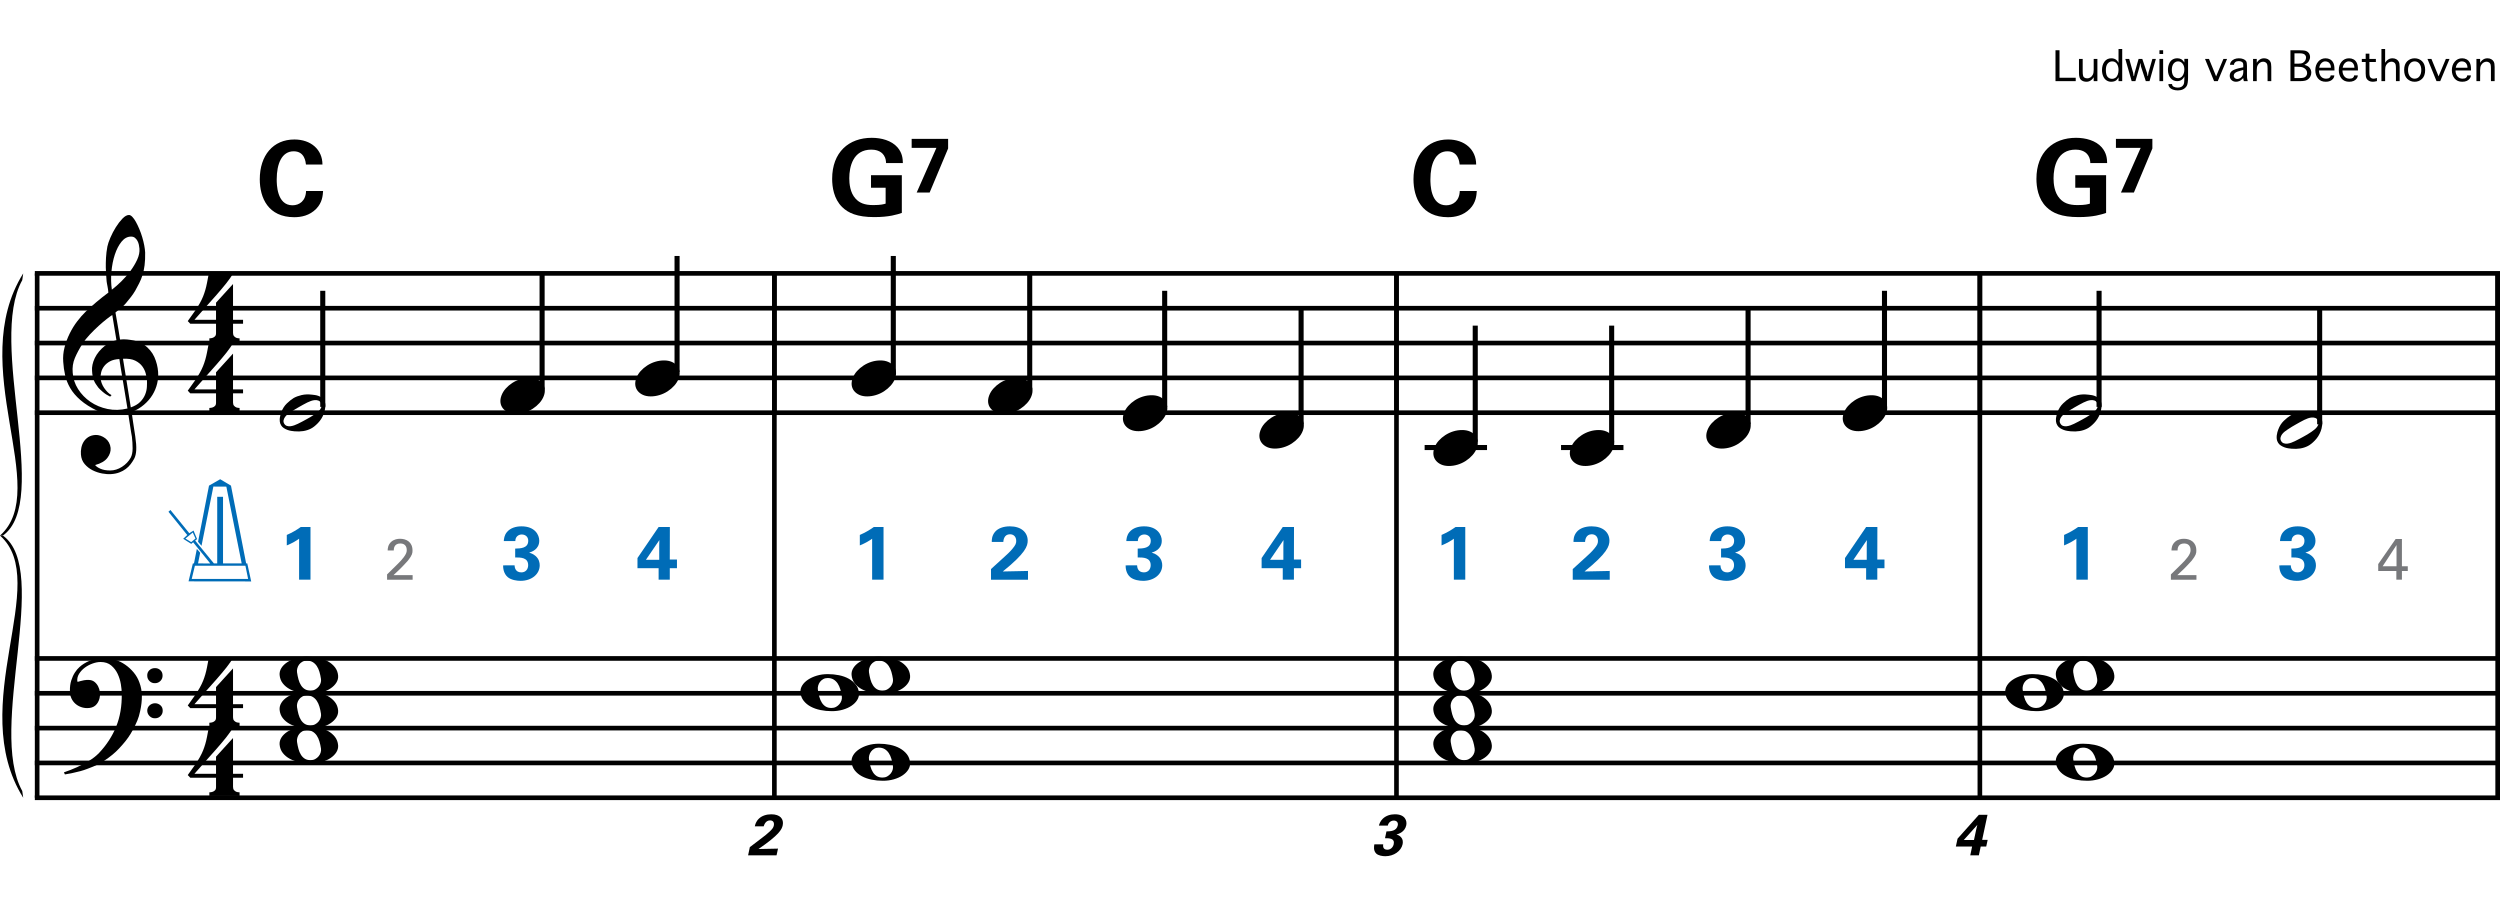 <?xml version="1.0" encoding="utf-8"?>
<!-- Generator: Adobe Illustrator 14.0.0, SVG Export Plug-In . SVG Version: 6.00 Build 43363)  -->
<!DOCTYPE svg PUBLIC "-//W3C//DTD SVG 1.1//EN" "http://www.w3.org/Graphics/SVG/1.1/DTD/svg11.dtd">
<svg version="1.1" id="Layer_1" xmlns="http://www.w3.org/2000/svg" xmlns:xlink="http://www.w3.org/1999/xlink" x="0px" y="0px"
	 width="551.792px" height="198.375px" viewBox="0 0 551.792 198.375" enable-background="new 0 0 551.792 198.375"
	 xml:space="preserve">
<line fill="none" stroke="#000000" stroke-width="1.024" stroke-miterlimit="10" x1="8.2" y1="60.34" x2="8.2" y2="176.08"/>
<g>
	<path d="M28.285,91.179c-0.574,0.103-1.184,0.164-1.83,0.185c-0.646,0.02-1.276,0.005-1.891-0.046
		c-0.615-0.051-1.184-0.123-1.707-0.215c-0.523-0.092-0.949-0.221-1.276-0.385c-1.579-0.758-2.855-1.563-3.828-2.414
		c-0.974-0.851-1.728-1.737-2.26-2.66c-0.533-0.922-0.907-1.871-1.123-2.844s-0.354-1.953-0.415-2.937
		c-0.082-1.066,0.015-2.132,0.292-3.198c0.277-1.065,0.656-2.085,1.138-3.06c0.481-0.973,1.035-1.871,1.661-2.69
		c0.625-0.82,1.255-1.538,1.891-2.153c0.738-0.696,1.512-1.388,2.322-2.075c0.81-0.687,1.696-1.389,2.66-2.106
		c-0.021-0.266-0.046-0.502-0.077-0.708c-0.031-0.205-0.067-0.415-0.108-0.63s-0.087-0.456-0.138-0.723
		c-0.051-0.266-0.087-0.594-0.107-0.984c0-0.164-0.021-0.466-0.062-0.907c-0.042-0.44-0.067-0.973-0.077-1.599
		s0.005-1.338,0.046-2.137c0.041-0.8,0.143-1.63,0.307-2.491c0.103-0.512,0.323-1.164,0.661-1.953
		c0.338-0.789,0.738-1.553,1.199-2.291c0.461-0.738,0.948-1.373,1.461-1.907c0.512-0.533,0.994-0.799,1.445-0.799
		c0.225,0,0.471,0.138,0.738,0.415c0.266,0.277,0.528,0.646,0.784,1.107c0.256,0.461,0.507,0.984,0.753,1.568
		c0.246,0.584,0.461,1.184,0.646,1.799c0.185,0.615,0.333,1.22,0.446,1.814c0.112,0.595,0.179,1.118,0.2,1.568
		c0.02,1.066-0.021,2.004-0.123,2.813c-0.103,0.81-0.256,1.538-0.461,2.183c-0.205,0.646-0.446,1.241-0.723,1.784
		c-0.276,0.543-0.569,1.091-0.876,1.645c-0.328,0.554-0.661,1.041-1,1.46c-0.338,0.42-0.682,0.846-1.03,1.276
		c-0.369,0.451-0.753,0.825-1.153,1.123c-0.4,0.297-0.795,0.62-1.184,0.968c0.185,1.045,0.348,1.989,0.492,2.829
		c0.062,0.369,0.123,0.728,0.184,1.076c0.062,0.349,0.113,0.672,0.154,0.969c0.041,0.297,0.082,0.543,0.123,0.738
		c0.041,0.195,0.062,0.313,0.062,0.354c0.492-0.062,1-0.066,1.522-0.016c0.522,0.051,1.024,0.128,1.506,0.23
		c0.481,0.103,0.912,0.236,1.292,0.4c0.379,0.165,0.682,0.318,0.907,0.461c1.107,0.82,1.891,1.758,2.353,2.813
		c0.461,1.056,0.732,2.137,0.815,3.244c0.062,0.861-0.011,1.727-0.215,2.599c-0.205,0.871-0.549,1.701-1.03,2.491
		c-0.482,0.789-1.107,1.511-1.875,2.167c-0.769,0.656-1.676,1.199-2.722,1.63c0.123,0.84,0.235,1.619,0.338,2.337
		c0.103,0.615,0.194,1.215,0.277,1.799c0.082,0.584,0.143,0.989,0.185,1.215c0.184,1.23,0.256,2.239,0.215,3.029
		c-0.041,0.789-0.195,1.43-0.461,1.922c-0.226,0.41-0.487,0.81-0.784,1.199c-0.297,0.389-0.651,0.738-1.061,1.045
		c-0.41,0.308-0.887,0.564-1.43,0.769c-0.543,0.205-1.164,0.328-1.86,0.369c-0.533,0.041-1.168-0.005-1.907-0.138
		c-0.738-0.135-1.445-0.37-2.122-0.708c-0.677-0.338-1.261-0.795-1.753-1.369c-0.492-0.574-0.769-1.281-0.83-2.122
		c-0.042-0.492-0.011-0.989,0.092-1.492c0.102-0.502,0.282-0.953,0.538-1.353c0.256-0.4,0.594-0.733,1.015-1
		c0.42-0.267,0.938-0.42,1.553-0.461c0.369-0.021,0.743,0.036,1.123,0.169c0.379,0.133,0.733,0.323,1.061,0.569
		c0.328,0.246,0.594,0.553,0.799,0.922c0.205,0.369,0.328,0.769,0.369,1.199c0.062,0.758-0.174,1.491-0.708,2.199
		c-0.533,0.707-1.435,1.235-2.706,1.583c0.205,0.287,0.594,0.558,1.168,0.815c0.573,0.256,1.292,0.384,2.152,0.384
		c0.902,0,1.768-0.267,2.598-0.799c0.831-0.534,1.471-1.199,1.922-1.999c0.287-0.533,0.431-1.225,0.431-2.076
		s-0.051-1.707-0.154-2.567c-0.041-0.144-0.103-0.498-0.185-1.061c-0.082-0.564-0.174-1.153-0.276-1.768
		C28.551,92.86,28.428,92.061,28.285,91.179z M24.271,79.755c-0.543,0.297-0.974,0.657-1.292,1.077
		c-0.318,0.42-0.533,0.866-0.646,1.337c-0.113,0.472-0.159,0.892-0.138,1.261c0.02,0.369,0.102,0.748,0.246,1.138
		c0.144,0.389,0.333,0.753,0.569,1.092c0.236,0.338,0.492,0.646,0.769,0.922s0.558,0.487,0.846,0.63
		c-0.042,0.041-0.077,0.077-0.108,0.107s-0.067,0.066-0.107,0.108c-0.042,0.041-0.072,0.082-0.092,0.123
		c-0.636-0.308-1.194-0.672-1.676-1.092c-0.482-0.42-0.795-0.723-0.938-0.907c-0.226-0.307-0.42-0.584-0.584-0.83
		s-0.297-0.507-0.399-0.784c-0.103-0.277-0.19-0.579-0.262-0.907c-0.072-0.328-0.118-0.717-0.138-1.168
		c-0.042-0.43-0.011-0.886,0.092-1.368c0.103-0.481,0.271-0.969,0.507-1.461c0.235-0.492,0.543-0.968,0.922-1.43
		s0.825-0.896,1.338-1.307c0.266-0.205,0.507-0.369,0.723-0.492s0.415-0.23,0.6-0.323s0.374-0.164,0.569-0.215
		c0.194-0.051,0.404-0.108,0.63-0.169l-0.922-5.566c-0.246,0.144-0.646,0.431-1.2,0.861c-0.553,0.431-1.158,0.943-1.814,1.538
		c-0.656,0.595-1.307,1.235-1.953,1.922c-0.646,0.687-1.174,1.348-1.583,1.983c-0.738,1.168-1.312,2.245-1.722,3.229
		c-0.41,0.984-0.564,2.05-0.461,3.198c0.082,1.292,0.477,2.496,1.184,3.613c0.707,1.117,1.614,2.055,2.721,2.813
		c1.107,0.758,2.368,1.286,3.782,1.583c1.415,0.297,2.88,0.261,4.397-0.107c-0.328-2.03-0.625-3.844-0.892-5.443
		c-0.123-0.676-0.236-1.342-0.338-1.999c-0.103-0.656-0.2-1.24-0.292-1.753c-0.092-0.512-0.18-1.086-0.262-1.722
		C25.506,79.29,24.814,79.458,24.271,79.755z M28.93,52.219c-0.799,0-1.502,0.375-2.106,1.123c-0.604,0.749-1.097,1.696-1.476,2.844
		c-0.38,1.148-0.63,2.409-0.753,3.782c-0.123,1.374-0.092,2.696,0.092,3.967c0.676-0.512,1.384-1.132,2.122-1.86
		c0.738-0.728,1.409-1.501,2.014-2.322c0.604-0.819,1.096-1.65,1.476-2.491c0.379-0.84,0.538-1.64,0.477-2.398
		c-0.021-0.246-0.062-0.522-0.123-0.83s-0.165-0.594-0.308-0.861c-0.144-0.267-0.328-0.492-0.553-0.677
		C29.565,52.311,29.279,52.219,28.93,52.219z M28.869,89.918c0.881-0.308,1.568-0.708,2.061-1.199
		c0.492-0.492,0.855-1.025,1.091-1.599c0.236-0.574,0.369-1.148,0.4-1.722s0.036-1.086,0.016-1.537
		c-0.042-0.369-0.128-0.831-0.262-1.384c-0.133-0.554-0.384-1.086-0.753-1.599c-0.369-0.512-0.892-0.938-1.568-1.276
		c-0.677-0.338-1.579-0.477-2.706-0.415L28.869,89.918z"/>
</g>
<g>
	<path d="M29.392,160.967c-0.185,0.348-0.364,0.666-0.538,0.953c-0.174,0.287-0.354,0.563-0.538,0.83
		c-0.185,0.266-0.38,0.527-0.584,0.784c-0.205,0.257-0.441,0.538-0.707,0.846c-0.267,0.308-0.518,0.585-0.753,0.83
		c-0.236,0.246-0.472,0.481-0.708,0.708c-0.236,0.225-0.487,0.445-0.753,0.66c-0.267,0.216-0.564,0.446-0.892,0.692
		c-0.41,0.308-0.794,0.573-1.153,0.8c-0.359,0.225-0.718,0.43-1.077,0.615c-0.359,0.184-0.733,0.354-1.122,0.507
		c-0.39,0.153-0.82,0.323-1.292,0.507c-0.472,0.186-0.989,0.354-1.553,0.508c-0.564,0.154-1.103,0.281-1.615,0.385
		c-0.595,0.123-1.189,0.234-1.783,0.338l-0.215-0.461c0.963-0.328,1.927-0.707,2.891-1.139c0.799-0.369,1.645-0.814,2.537-1.337
		s1.666-1.122,2.322-1.799c1.661-1.764,2.921-3.706,3.782-5.827c0.861-2.122,1.271-4.535,1.23-7.242c0-0.615-0.067-1.322-0.2-2.121
		c-0.134-0.8-0.369-1.559-0.708-2.275c-0.338-0.718-0.81-1.332-1.415-1.846c-0.605-0.512-1.389-0.769-2.352-0.769
		c-0.554,0-1.143,0.113-1.769,0.339s-1.194,0.527-1.707,0.906c-0.513,0.38-0.933,0.83-1.261,1.354
		c-0.328,0.522-0.461,1.082-0.399,1.676c0.02,0.082,0.087,0.107,0.2,0.076c0.112-0.03,0.277-0.076,0.492-0.138
		c0.215-0.062,0.481-0.123,0.799-0.185c0.317-0.062,0.692-0.082,1.123-0.062c0.451,0.021,0.84,0.159,1.168,0.415
		c0.328,0.257,0.594,0.58,0.799,0.969c0.205,0.39,0.338,0.814,0.4,1.276c0.062,0.461,0.041,0.907-0.062,1.337
		c-0.165,0.678-0.467,1.215-0.907,1.615c-0.441,0.399-1.051,0.6-1.83,0.6c-0.492,0-0.969-0.088-1.43-0.262
		c-0.461-0.174-0.866-0.42-1.214-0.738c-0.349-0.318-0.63-0.707-0.846-1.168s-0.323-0.99-0.323-1.584
		c-0.021-0.881,0.077-1.66,0.292-2.337s0.481-1.261,0.799-1.753s0.656-0.896,1.015-1.215c0.358-0.316,0.692-0.568,0.999-0.753
		c0.758-0.472,1.527-0.794,2.307-0.969c0.779-0.174,1.517-0.271,2.214-0.292c0.779,0,1.563,0.129,2.353,0.385
		c0.789,0.256,1.532,0.625,2.229,1.106s1.322,1.056,1.876,1.722c0.553,0.667,0.973,1.41,1.261,2.23
		c0.348,0.922,0.527,1.9,0.538,2.936c0.01,1.035-0.118,2.158-0.384,3.367c-0.083,0.41-0.174,0.779-0.277,1.107
		c-0.103,0.328-0.215,0.646-0.338,0.953s-0.261,0.615-0.415,0.923S29.576,160.598,29.392,160.967z M32.498,149.128
		c-0.021-0.472,0.133-0.866,0.461-1.185c0.328-0.316,0.728-0.477,1.199-0.477c0.472-0.02,0.876,0.123,1.215,0.432
		c0.338,0.307,0.507,0.697,0.507,1.168c0.02,0.472-0.134,0.877-0.461,1.215c-0.328,0.338-0.728,0.508-1.199,0.508
		c-0.472,0.02-0.876-0.134-1.214-0.462C32.667,150,32.498,149.6,32.498,149.128z M32.498,156.877c0-0.472,0.164-0.861,0.492-1.168
		c0.328-0.309,0.728-0.473,1.199-0.492c0.472,0,0.876,0.148,1.215,0.445c0.338,0.297,0.507,0.682,0.507,1.153
		c0.02,0.472-0.134,0.876-0.461,1.215c-0.328,0.338-0.728,0.507-1.199,0.507c-0.472,0.021-0.876-0.133-1.214-0.461
		C32.697,157.748,32.518,157.348,32.498,156.877z"/>
</g>
<g>
	<path d="M51.435,86.812v2.03c0,0.308,0.072,0.543,0.215,0.707c0.143,0.164,0.308,0.287,0.492,0.369
		c0.226,0.082,0.472,0.123,0.738,0.123v0.799h-6.673v-0.799c0.266,0,0.512-0.042,0.738-0.123c0.184-0.062,0.354-0.169,0.507-0.323
		c0.153-0.154,0.23-0.385,0.23-0.692v-2.091h-5.689l-0.553-0.584c0.615-0.841,1.138-1.574,1.568-2.199
		c0.43-0.625,0.794-1.204,1.091-1.737c0.297-0.533,0.538-1.03,0.723-1.491c0.185-0.461,0.349-0.938,0.492-1.43
		c0.143-0.492,0.271-1.03,0.384-1.614c0.112-0.584,0.241-1.255,0.384-2.014h5.32c-0.308,0.595-0.784,1.297-1.43,2.106
		c-0.646,0.81-1.369,1.671-2.168,2.583c-0.8,0.912-1.63,1.845-2.491,2.798c-0.861,0.953-1.661,1.86-2.398,2.721h4.766v-3.782
		l3.751-4.121v7.903h2.214v0.861H51.435z"/>
</g>
<g>
	<path d="M51.435,71.452v2.03c0,0.308,0.072,0.543,0.215,0.707c0.143,0.164,0.308,0.287,0.492,0.369
		c0.226,0.082,0.472,0.123,0.738,0.123v0.799h-6.673v-0.799c0.266,0,0.512-0.042,0.738-0.123c0.184-0.062,0.354-0.169,0.507-0.323
		c0.153-0.154,0.23-0.385,0.23-0.692v-2.091h-5.689l-0.553-0.584c0.615-0.841,1.138-1.574,1.568-2.199
		c0.43-0.625,0.794-1.204,1.091-1.737c0.297-0.533,0.538-1.03,0.723-1.491c0.185-0.461,0.349-0.938,0.492-1.43
		c0.143-0.492,0.271-1.03,0.384-1.614c0.112-0.584,0.241-1.255,0.384-2.014h5.32c-0.308,0.595-0.784,1.297-1.43,2.106
		c-0.646,0.81-1.369,1.671-2.168,2.583c-0.8,0.912-1.63,1.845-2.491,2.798c-0.861,0.953-1.661,1.86-2.398,2.721h4.766v-3.782
		l3.751-4.121v7.903h2.214v0.861H51.435z"/>
</g>
<g>
	<path d="M51.435,171.652v2.029c0,0.309,0.072,0.543,0.215,0.707c0.143,0.164,0.308,0.287,0.492,0.369
		c0.226,0.082,0.472,0.123,0.738,0.123v0.8h-6.673v-0.8c0.266,0,0.512-0.041,0.738-0.123c0.184-0.061,0.354-0.168,0.507-0.322
		c0.153-0.154,0.23-0.385,0.23-0.691v-2.092h-5.689l-0.553-0.584c0.615-0.841,1.138-1.574,1.568-2.199
		c0.43-0.625,0.794-1.203,1.091-1.736c0.297-0.533,0.538-1.031,0.723-1.492s0.349-0.938,0.492-1.43
		c0.143-0.492,0.271-1.03,0.384-1.614c0.112-0.585,0.241-1.255,0.384-2.015h5.32c-0.308,0.596-0.784,1.297-1.43,2.107
		c-0.646,0.81-1.369,1.67-2.168,2.582c-0.8,0.912-1.63,1.846-2.491,2.799c-0.861,0.953-1.661,1.86-2.398,2.721h4.766v-3.781
		l3.751-4.121v7.902h2.214v0.861H51.435z"/>
</g>
<g>
	<path d="M51.435,156.293v2.029c0,0.308,0.072,0.543,0.215,0.707c0.143,0.164,0.308,0.287,0.492,0.369
		c0.226,0.082,0.472,0.123,0.738,0.123v0.799h-6.673v-0.799c0.266,0,0.512-0.041,0.738-0.123c0.184-0.062,0.354-0.169,0.507-0.322
		c0.153-0.154,0.23-0.385,0.23-0.692v-2.091h-5.689l-0.553-0.584c0.615-0.842,1.138-1.574,1.568-2.199
		c0.43-0.625,0.794-1.204,1.091-1.737c0.297-0.532,0.538-1.03,0.723-1.491s0.349-0.938,0.492-1.43
		c0.143-0.492,0.271-1.031,0.384-1.615c0.112-0.584,0.241-1.255,0.384-2.014h5.32c-0.308,0.595-0.784,1.297-1.43,2.106
		c-0.646,0.81-1.369,1.671-2.168,2.583c-0.8,0.912-1.63,1.845-2.491,2.799c-0.861,0.953-1.661,1.859-2.398,2.721h4.766v-3.782
		l3.751-4.12v7.902h2.214v0.861H51.435z"/>
</g>
<line fill="none" stroke="#000000" stroke-width="1.024" stroke-miterlimit="10" x1="170.918" y1="60.34" x2="170.918" y2="176.08"/>
<line fill="none" stroke="#000000" stroke-width="1.024" stroke-miterlimit="10" x1="170.918" y1="60.34" x2="170.918" y2="91.09"/>
<line fill="none" stroke="#000000" stroke-width="1.024" stroke-miterlimit="10" x1="308.225" y1="60.34" x2="308.225" y2="176.08"/>
<line fill="none" stroke="#000000" stroke-width="1.024" stroke-miterlimit="10" x1="308.225" y1="60.34" x2="308.225" y2="91.09"/>
<line fill="none" stroke="#000000" stroke-width="1.024" stroke-miterlimit="10" x1="436.991" y1="60.34" x2="436.991" y2="176.08"/>
<line fill="none" stroke="#000000" stroke-width="1.024" stroke-miterlimit="10" x1="436.991" y1="60.34" x2="436.991" y2="91.09"/>
<line fill="none" stroke="#000000" stroke-width="1.024" stroke-miterlimit="10" x1="551.279" y1="60.34" x2="551.279" y2="176.08"/>
<line fill="none" stroke="#000000" stroke-width="1.024" stroke-miterlimit="10" x1="551.279" y1="60.34" x2="551.279" y2="91.09"/>
<line fill="none" stroke="#000000" stroke-width="1.028" stroke-miterlimit="10" x1="7.688" y1="60.34" x2="551.792" y2="60.34"/>
<line fill="none" stroke="#000000" stroke-width="1.028" stroke-miterlimit="10" x1="7.688" y1="68.028" x2="551.792" y2="68.028"/>
<line fill="none" stroke="#000000" stroke-width="1.028" stroke-miterlimit="10" x1="7.688" y1="75.715" x2="551.792" y2="75.715"/>
<line fill="none" stroke="#000000" stroke-width="1.028" stroke-miterlimit="10" x1="7.688" y1="83.403" x2="551.792" y2="83.403"/>
<line fill="none" stroke="#000000" stroke-width="1.028" stroke-miterlimit="10" x1="7.688" y1="91.09" x2="551.792" y2="91.09"/>
<line fill="none" stroke="#000000" stroke-width="1.028" stroke-miterlimit="10" x1="7.688" y1="145.33" x2="551.792" y2="145.33"/>
<line fill="none" stroke="#000000" stroke-width="1.028" stroke-miterlimit="10" x1="7.688" y1="153.018" x2="551.792" y2="153.018"/>
<line fill="none" stroke="#000000" stroke-width="1.028" stroke-miterlimit="10" x1="7.688" y1="160.705" x2="551.792" y2="160.705"/>
<line fill="none" stroke="#000000" stroke-width="1.028" stroke-miterlimit="10" x1="7.688" y1="168.393" x2="551.792" y2="168.393"/>
<line fill="none" stroke="#000000" stroke-width="1.028" stroke-miterlimit="10" x1="7.688" y1="176.08" x2="551.792" y2="176.08"/>
<path d="M5.125,60.34C-7.688,80.84,11.531,107.96,0,118.21h0.641c10.677-7.688-3.417-42.495,4.271-56.375"/>
<path d="M5.125,176.08c-12.812-20.5,6.406-47.62-5.125-57.87h0.641c10.677,7.688-3.417,42.495,4.271,56.375"/>
<line fill="none" stroke="#000000" stroke-width="1.121" stroke-miterlimit="10" x1="71.238" y1="89.809" x2="71.238" y2="64.184"/>
<g>
	<path d="M71.555,88.373c0.123,0.226,0.2,0.477,0.231,0.753s0.031,0.554,0,0.83c-0.031,0.277-0.077,0.538-0.139,0.784
		s-0.123,0.441-0.185,0.584c-0.287,0.779-0.718,1.465-1.292,2.06c-0.574,0.594-1.097,1.004-1.568,1.23
		c-1.005,0.512-2.204,0.708-3.598,0.584c-0.205-0.021-0.446-0.051-0.723-0.092c-0.276-0.042-0.553-0.113-0.83-0.215
		c-0.277-0.103-0.543-0.236-0.799-0.4c-0.257-0.164-0.457-0.369-0.6-0.615c-0.165-0.267-0.262-0.538-0.292-0.815
		s-0.031-0.543,0-0.799c0.031-0.257,0.077-0.492,0.139-0.708s0.123-0.405,0.185-0.569c0.287-0.779,0.697-1.424,1.23-1.937
		c0.533-0.512,1.035-0.912,1.507-1.199c0.471-0.267,1.05-0.481,1.737-0.646c0.687-0.164,1.46-0.194,2.321-0.092
		c0.164,0.021,0.369,0.046,0.615,0.077s0.497,0.092,0.753,0.184c0.256,0.092,0.502,0.215,0.738,0.369
		C71.221,87.896,71.411,88.107,71.555,88.373z M70.848,88.896c-0.165-0.246-0.364-0.41-0.6-0.492
		c-0.236-0.082-0.492-0.112-0.769-0.092c-0.276,0.021-0.559,0.082-0.845,0.185c-0.288,0.103-0.554,0.215-0.8,0.338
		c-0.349,0.164-0.661,0.328-0.938,0.492c-0.276,0.165-0.569,0.328-0.876,0.492c-0.595,0.328-1.199,0.697-1.814,1.107
		c-0.226,0.144-0.457,0.308-0.692,0.492c-0.236,0.185-0.436,0.389-0.6,0.615s-0.272,0.466-0.323,0.723
		c-0.051,0.256-0.005,0.507,0.138,0.753c0.143,0.246,0.338,0.41,0.584,0.492c0.246,0.082,0.507,0.107,0.784,0.077
		c0.276-0.031,0.558-0.098,0.845-0.2c0.287-0.103,0.554-0.215,0.8-0.338c0.348-0.164,0.671-0.328,0.969-0.492
		c0.297-0.164,0.6-0.328,0.907-0.492c0.308-0.165,0.6-0.328,0.876-0.492s0.579-0.359,0.907-0.584
		c0.205-0.144,0.425-0.308,0.661-0.492c0.235-0.185,0.435-0.389,0.6-0.615c0.164-0.226,0.271-0.466,0.323-0.723
		S70.991,89.142,70.848,88.896z"/>
</g>
<g>
	<path fill="#006CB7" d="M43.716,119.568l2.416-12.38l2.466-1.416l2.383,1.416l3.349,17.163h0.25l0.866,3.982l-13.83-0.018
		l0.95-3.949l0.25-0.016l0.633-3.199l0.733,0.85l-0.467,2.35l2.699,0.016l-3.782-4.682l-0.417,0.35l-1.783-1.116l0.9-0.833
		l-4.149-5.132l0.433-0.4l4.166,5.132l0.933-0.582l0.783,1.865l-0.417,0.35l4.132,5.033h0.733v-14.697h1.283v14.697h4.116
		l-3.382-16.946l-2.866-0.017l-2.616,13.08L43.716,119.568z M42.2,119.652l0.95-0.783l-0.6-1.333l-1.633,1.333L42.2,119.652z
		 M42.317,127.783h12.447l-0.6-2.916H43.017L42.317,127.783z"/>
</g>
<line fill="none" stroke="#000000" stroke-width="1.121" stroke-miterlimit="10" x1="119.65" y1="85.965" x2="119.65" y2="60.34"/>
<g>
	<path d="M110.681,87.301c0.205-0.554,0.518-1.066,0.938-1.538c0.42-0.471,0.907-0.886,1.46-1.245
		c0.554-0.358,1.148-0.635,1.784-0.831c0.635-0.194,1.281-0.292,1.937-0.292c0.656,0,1.23,0.107,1.722,0.323
		c0.492,0.215,0.881,0.503,1.168,0.861c0.287,0.359,0.466,0.779,0.538,1.261c0.071,0.482,0.005,0.999-0.2,1.553
		c-0.206,0.553-0.523,1.071-0.954,1.553c-0.43,0.481-0.922,0.902-1.476,1.261c-0.553,0.358-1.153,0.635-1.799,0.831
		c-0.646,0.194-1.287,0.292-1.922,0.292c-0.656,0-1.225-0.108-1.707-0.323c-0.482-0.215-0.872-0.508-1.168-0.876
		c-0.297-0.369-0.477-0.795-0.538-1.276C110.404,88.372,110.476,87.854,110.681,87.301z"/>
</g>
<line fill="none" stroke="#000000" stroke-width="1.121" stroke-miterlimit="10" x1="149.439" y1="82.122" x2="149.439" y2="56.497"/>
<g>
	<path d="M140.441,83.461c0.205-0.554,0.518-1.066,0.938-1.538c0.42-0.471,0.907-0.886,1.46-1.245
		c0.554-0.358,1.148-0.635,1.784-0.831c0.635-0.194,1.281-0.292,1.937-0.292c0.656,0,1.23,0.107,1.722,0.323
		c0.492,0.215,0.881,0.503,1.168,0.861c0.287,0.359,0.466,0.779,0.538,1.261c0.071,0.482,0.005,0.999-0.2,1.553
		c-0.206,0.553-0.523,1.071-0.954,1.553c-0.43,0.481-0.922,0.902-1.476,1.261c-0.553,0.358-1.153,0.635-1.799,0.831
		c-0.646,0.194-1.287,0.292-1.922,0.292c-0.656,0-1.225-0.108-1.707-0.323c-0.482-0.215-0.872-0.508-1.168-0.876
		c-0.297-0.369-0.477-0.795-0.538-1.276C140.164,84.532,140.236,84.015,140.441,83.461z"/>
</g>
<g>
	<path d="M67.53,36.321c-0.069-0.576-0.277-2.928-2.697-2.928c-2.652,0-3.758,2.767-3.758,6.202c0,0.991,0,5.718,3.481,5.718
		c1.499,0,2.928-0.945,2.997-3.159h3.758c-0.069,0.991-0.162,2.536-1.499,3.919c-1.476,1.521-3.343,1.868-4.865,1.868
		c-5.741,0-7.609-4.243-7.609-8.37c0-5.28,2.951-8.784,7.632-8.784c3.643,0,6.202,2.213,6.202,5.533H67.53z"/>
</g>
<g>
	<path fill="#006CB7" d="M63.298,118.069c1.083-0.467,2.116-1.05,3.083-1.749h2.149v11.63h-2.516v-9.048
		c-0.483,0.367-1.45,0.967-2.716,1.482V118.069z"/>
</g>
<g>
	<path fill="#006CB7" d="M113.574,124.784c0.017,0.366,0.117,1.55,1.5,1.55c0.933,0,1.5-0.684,1.5-1.583
		c0-1.716-1.649-1.716-2.866-1.716v-1.95c1.167-0.033,2.882-0.066,2.882-1.732c0-0.917-0.683-1.384-1.433-1.384
		c-0.717,0-1.417,0.484-1.417,1.45h-2.549c0.05-0.517,0.1-1.249,0.683-1.966c0.767-0.934,2-1.283,3.232-1.283
		c2.966,0,3.916,1.899,3.916,3.166c0,1.949-1.716,2.482-2.233,2.633c0.367,0.116,0.85,0.266,1.383,0.716
		c0.816,0.684,0.95,1.533,0.95,2.083c0,1.967-1.799,3.433-4.215,3.433c-0.833,0-2.05-0.184-2.799-0.783
		c-1.033-0.85-1.066-2.166-1.066-2.633H113.574z"/>
</g>
<g>
	<path fill="#006CB7" d="M140.702,125.418v-2.25l4.666-6.848h2.483l-0.017,7.182h1.583v1.916h-1.583v2.532h-2.466v-2.532H140.702z
		 M142.568,123.551h2.933v-3.065c0-0.149,0.017-0.983,0.033-1.283L142.568,123.551z"/>
</g>
<g>
	<path d="M61.715,148.978c-0.041-0.532,0.087-1.04,0.384-1.522c0.297-0.48,0.723-0.906,1.276-1.275
		c0.553-0.369,1.204-0.666,1.953-0.893c0.748-0.225,1.553-0.338,2.414-0.338c0.861,0,1.691,0.082,2.491,0.246
		c0.8,0.164,1.512,0.42,2.137,0.769c0.625,0.349,1.143,0.784,1.553,1.308c0.41,0.521,0.646,1.143,0.708,1.859
		c0.041,0.533-0.087,1.041-0.384,1.522c-0.297,0.481-0.718,0.907-1.261,1.276c-0.543,0.369-1.189,0.661-1.938,0.877
		c-0.749,0.215-1.553,0.322-2.414,0.322c-0.861,0-1.691-0.082-2.491-0.246c-0.8-0.164-1.518-0.415-2.153-0.754
		c-0.636-0.338-1.158-0.768-1.568-1.291C62.012,150.315,61.776,149.695,61.715,148.978z M65.559,148.394
		c0.082,0.554,0.189,1.076,0.323,1.567c0.133,0.492,0.318,0.924,0.554,1.292c0.235,0.369,0.522,0.655,0.861,0.861
		c0.338,0.204,0.764,0.308,1.276,0.308c0.369,0,0.702-0.082,0.999-0.246c0.297-0.164,0.548-0.369,0.753-0.615
		c0.205-0.246,0.354-0.518,0.446-0.814c0.092-0.298,0.118-0.59,0.077-0.877c-0.082-0.553-0.195-1.076-0.338-1.568
		c-0.144-0.492-0.338-0.922-0.584-1.291c-0.246-0.369-0.549-0.661-0.907-0.877c-0.359-0.215-0.795-0.322-1.307-0.322
		c-0.369,0-0.697,0.082-0.984,0.246s-0.523,0.369-0.707,0.615c-0.185,0.246-0.318,0.521-0.4,0.83
		C65.538,147.809,65.517,148.106,65.559,148.394z"/>
</g>
<g>
	<path d="M61.715,156.658c-0.041-0.533,0.087-1.041,0.384-1.522c0.297-0.481,0.723-0.907,1.276-1.276
		c0.553-0.369,1.204-0.666,1.953-0.892c0.748-0.226,1.553-0.339,2.414-0.339c0.861,0,1.691,0.082,2.491,0.246
		c0.8,0.165,1.512,0.421,2.137,0.77c0.625,0.349,1.143,0.783,1.553,1.307c0.41,0.522,0.646,1.143,0.708,1.86
		c0.041,0.532-0.087,1.04-0.384,1.522c-0.297,0.48-0.718,0.906-1.261,1.275c-0.543,0.369-1.189,0.662-1.938,0.877
		c-0.749,0.215-1.553,0.322-2.414,0.322c-0.861,0-1.691-0.082-2.491-0.246c-0.8-0.164-1.518-0.414-2.153-0.753
		c-0.636-0.339-1.158-0.769-1.568-1.292C62.012,157.996,61.776,157.375,61.715,156.658z M65.559,156.074
		c0.082,0.553,0.189,1.076,0.323,1.567c0.133,0.492,0.318,0.923,0.554,1.292c0.235,0.369,0.522,0.655,0.861,0.861
		c0.338,0.204,0.764,0.307,1.276,0.307c0.369,0,0.702-0.082,0.999-0.246c0.297-0.164,0.548-0.369,0.753-0.615
		c0.205-0.246,0.354-0.518,0.446-0.814c0.092-0.297,0.118-0.59,0.077-0.877c-0.082-0.553-0.195-1.076-0.338-1.567
		c-0.144-0.492-0.338-0.923-0.584-1.292c-0.246-0.369-0.549-0.66-0.907-0.876c-0.359-0.216-0.795-0.323-1.307-0.323
		c-0.369,0-0.697,0.082-0.984,0.246s-0.523,0.369-0.707,0.615c-0.185,0.246-0.318,0.522-0.4,0.83
		C65.538,155.489,65.517,155.787,65.559,156.074z"/>
</g>
<g>
	<path d="M61.715,164.338c-0.041-0.533,0.087-1.04,0.384-1.521c0.297-0.482,0.723-0.908,1.276-1.277
		c0.553-0.368,1.204-0.666,1.953-0.891c0.748-0.227,1.553-0.339,2.414-0.339c0.861,0,1.691,0.082,2.491,0.246
		c0.8,0.165,1.512,0.421,2.137,0.769c0.625,0.35,1.143,0.784,1.553,1.307c0.41,0.523,0.646,1.144,0.708,1.861
		c0.041,0.532-0.087,1.039-0.384,1.521c-0.297,0.481-0.718,0.907-1.261,1.276c-0.543,0.368-1.189,0.661-1.938,0.876
		c-0.749,0.215-1.553,0.323-2.414,0.323c-0.861,0-1.691-0.082-2.491-0.246c-0.8-0.165-1.518-0.415-2.153-0.753
		c-0.636-0.339-1.158-0.77-1.568-1.292S61.776,165.055,61.715,164.338z M65.559,163.754c0.082,0.553,0.189,1.076,0.323,1.568
		s0.318,0.922,0.554,1.291c0.235,0.369,0.522,0.656,0.861,0.861s0.764,0.307,1.276,0.307c0.369,0,0.702-0.082,0.999-0.245
		c0.297-0.165,0.548-0.369,0.753-0.615c0.205-0.246,0.354-0.519,0.446-0.815c0.092-0.297,0.118-0.589,0.077-0.876
		c-0.082-0.554-0.195-1.076-0.338-1.567c-0.144-0.492-0.338-0.924-0.584-1.292c-0.246-0.369-0.549-0.661-0.907-0.876
		c-0.359-0.216-0.795-0.323-1.307-0.323c-0.369,0-0.697,0.082-0.984,0.245c-0.287,0.165-0.523,0.369-0.707,0.615
		c-0.185,0.246-0.318,0.523-0.4,0.83C65.538,163.17,65.517,163.467,65.559,163.754z"/>
</g>
<g>
	<path fill="#77787B" d="M85.434,126.783l2.32-2.281c0.487-0.474,0.975-0.986,1.372-1.525c0.513-0.705,0.654-1.102,0.654-1.576
		c0-0.436-0.154-1.448-1.423-1.448c-1.423,0-1.448,1.218-1.448,1.551h-1.346c0.013-0.436,0.051-1.282,0.82-1.948
		c0.615-0.525,1.358-0.641,1.922-0.641c1.359,0,2.743,0.691,2.743,2.589c0,0.563-0.039,1-1,2.218
		c-0.256,0.32-1.384,1.486-1.641,1.743l-1.551,1.474h4.217v1.013h-5.64V126.783z"/>
</g>
<line fill="none" stroke="#000000" stroke-width="1.121" stroke-miterlimit="10" x1="197.166" y1="82.122" x2="197.166" y2="56.497"/>
<g>
	<path d="M188.201,83.461c0.205-0.554,0.518-1.066,0.938-1.538c0.42-0.471,0.907-0.886,1.46-1.245
		c0.554-0.358,1.148-0.635,1.784-0.831c0.635-0.194,1.281-0.292,1.937-0.292c0.656,0,1.23,0.107,1.722,0.323
		c0.492,0.215,0.881,0.503,1.168,0.861c0.287,0.359,0.466,0.779,0.538,1.261c0.071,0.482,0.005,0.999-0.2,1.553
		c-0.206,0.553-0.523,1.071-0.954,1.553c-0.43,0.481-0.922,0.902-1.476,1.261c-0.553,0.358-1.153,0.635-1.799,0.831
		c-0.646,0.194-1.287,0.292-1.922,0.292c-0.656,0-1.225-0.108-1.707-0.323c-0.482-0.215-0.872-0.508-1.168-0.876
		c-0.297-0.369-0.477-0.795-0.538-1.276C187.924,84.532,187.996,84.015,188.201,83.461z"/>
</g>
<line fill="none" stroke="#000000" stroke-width="1.121" stroke-miterlimit="10" x1="227.275" y1="85.965" x2="227.275" y2="60.34"/>
<g>
	<path d="M218.321,87.301c0.205-0.554,0.518-1.066,0.938-1.538c0.42-0.471,0.907-0.886,1.46-1.245
		c0.554-0.358,1.148-0.635,1.784-0.831c0.635-0.194,1.281-0.292,1.937-0.292c0.656,0,1.23,0.107,1.722,0.323
		c0.492,0.215,0.881,0.503,1.168,0.861c0.287,0.359,0.466,0.779,0.538,1.261c0.071,0.482,0.005,0.999-0.2,1.553
		c-0.206,0.553-0.523,1.071-0.954,1.553c-0.43,0.481-0.922,0.902-1.476,1.261c-0.553,0.358-1.153,0.635-1.799,0.831
		c-0.646,0.194-1.287,0.292-1.922,0.292c-0.656,0-1.225-0.108-1.707-0.323c-0.482-0.215-0.872-0.508-1.168-0.876
		c-0.297-0.369-0.477-0.795-0.538-1.276C218.044,88.372,218.116,87.854,218.321,87.301z"/>
</g>
<line fill="none" stroke="#000000" stroke-width="1.121" stroke-miterlimit="10" x1="257.064" y1="89.809" x2="257.064" y2="64.184"/>
<g>
	<path d="M248.081,91.141c0.205-0.554,0.518-1.066,0.938-1.538c0.42-0.471,0.907-0.886,1.46-1.245
		c0.554-0.358,1.148-0.635,1.784-0.831c0.635-0.194,1.281-0.292,1.937-0.292c0.656,0,1.23,0.107,1.722,0.323
		c0.492,0.215,0.881,0.503,1.168,0.861c0.287,0.359,0.466,0.779,0.538,1.261c0.071,0.482,0.005,0.999-0.2,1.553
		c-0.206,0.553-0.523,1.071-0.954,1.553c-0.43,0.481-0.922,0.902-1.476,1.261c-0.553,0.358-1.153,0.635-1.799,0.831
		c-0.646,0.194-1.287,0.292-1.922,0.292c-0.656,0-1.225-0.108-1.707-0.323c-0.482-0.215-0.872-0.508-1.168-0.876
		c-0.297-0.369-0.477-0.795-0.538-1.276C247.804,92.211,247.876,91.694,248.081,91.141z"/>
</g>
<line fill="none" stroke="#000000" stroke-width="1.121" stroke-miterlimit="10" x1="287.173" y1="93.653" x2="287.173" y2="68.028"/>
<g>
	<path d="M278.202,94.981c0.204-0.554,0.518-1.066,0.938-1.538c0.42-0.471,0.906-0.886,1.461-1.245
		c0.553-0.358,1.146-0.635,1.783-0.831c0.635-0.194,1.281-0.292,1.938-0.292s1.23,0.107,1.721,0.323
		c0.492,0.215,0.883,0.503,1.17,0.861c0.287,0.359,0.465,0.779,0.537,1.261c0.072,0.482,0.006,0.999-0.199,1.553
		c-0.205,0.553-0.523,1.071-0.953,1.553c-0.432,0.481-0.924,0.902-1.477,1.261c-0.553,0.358-1.152,0.635-1.799,0.831
		c-0.646,0.194-1.287,0.292-1.922,0.292c-0.656,0-1.225-0.108-1.707-0.323c-0.481-0.215-0.871-0.508-1.168-0.876
		c-0.297-0.369-0.477-0.795-0.538-1.276C277.924,96.052,277.997,95.535,278.202,94.981z"/>
</g>
<g>
	<path d="M195.568,35.999c-0.023-0.438-0.046-1.037-0.461-1.683c-0.692-1.106-2.006-1.291-2.79-1.291
		c-4.058,0-4.865,3.781-4.865,6.34c0,1.13,0.162,3.159,1.383,4.473c0.83,0.922,1.937,1.429,3.919,1.429
		c1.729,0,2.329-0.208,2.721-0.323V41.44h-3.228v-2.767h6.801v8.323c-1.038,0.346-2.744,0.922-6.087,0.922
		c-3.804,0-5.764-0.922-7.078-2.214c-1.867-1.821-2.213-4.473-2.213-6.225c0-5.902,3.689-9.061,8.738-9.061
		c2.145,0,4.358,0.6,5.672,2.098c1.107,1.268,1.176,2.583,1.199,3.481H195.568z"/>
</g>
<g>
	<path d="M201.219,30.65h8.047v2.121l-4.081,9.729h-2.859l4.357-9.868h-5.464V30.65z"/>
</g>
<g>
	<path fill="#006CB7" d="M189.778,118.069c1.083-0.467,2.116-1.05,3.083-1.749h2.149v11.63h-2.516v-9.048
		c-0.483,0.367-1.45,0.967-2.716,1.482V118.069z"/>
</g>
<g>
	<path fill="#006CB7" d="M218.731,125.601l3.016-2.749c0.533-0.483,1.133-1.017,1.75-1.767c0.65-0.782,0.8-1.149,0.8-1.683
		c0-0.883-0.517-1.482-1.383-1.482c-1.333,0-1.45,1.365-1.467,1.699h-2.549c0-0.467,0-1.333,0.683-2.184
		c0.667-0.832,1.9-1.266,3.316-1.266c2.533,0,3.933,1.366,3.933,3.166c0,1.199-0.467,2.749-5.499,6.798
		c1.683-0.033,1.883-0.05,3.199-0.066c1.783-0.033,1.982-0.033,2.366-0.05v1.933h-8.165V125.601z"/>
</g>
<g>
	<path fill="#006CB7" d="M250.975,124.784c0.017,0.366,0.117,1.55,1.5,1.55c0.933,0,1.5-0.684,1.5-1.583
		c0-1.716-1.649-1.716-2.866-1.716v-1.95c1.167-0.033,2.882-0.066,2.882-1.732c0-0.917-0.683-1.384-1.433-1.384
		c-0.717,0-1.417,0.484-1.417,1.45h-2.549c0.05-0.517,0.1-1.249,0.683-1.966c0.767-0.934,2-1.283,3.232-1.283
		c2.966,0,3.916,1.899,3.916,3.166c0,1.949-1.716,2.482-2.233,2.633c0.367,0.116,0.85,0.266,1.383,0.716
		c0.816,0.684,0.95,1.533,0.95,2.083c0,1.967-1.799,3.433-4.215,3.433c-0.833,0-2.05-0.184-2.799-0.783
		c-1.033-0.85-1.066-2.166-1.066-2.633H250.975z"/>
</g>
<g>
	<path fill="#006CB7" d="M278.461,125.418v-2.25l4.666-6.848h2.482l-0.018,7.182h1.584v1.916h-1.584v2.532h-2.465v-2.532H278.461z
		 M280.327,123.551h2.934v-3.065c0-0.149,0.018-0.983,0.033-1.283L280.327,123.551z"/>
</g>
<g>
	<path d="M165.5,186.982l2.769-2.114c0.487-0.372,1.038-0.782,1.641-1.358c0.628-0.604,0.794-0.885,0.884-1.295
		c0.141-0.68-0.154-1.141-0.82-1.141c-1.025,0-1.333,1.051-1.41,1.307h-1.961c0.077-0.358,0.218-1.025,0.884-1.679
		c0.654-0.641,1.667-0.974,2.756-0.974c1.948,0,2.807,1.051,2.512,2.436c-0.192,0.922-0.807,2.114-5.345,5.229
		c1.307-0.025,1.461-0.038,2.474-0.051c1.372-0.025,1.525-0.025,1.833-0.039l-0.32,1.487h-6.281L165.5,186.982z"/>
</g>
<g>
	<path d="M187.955,148.978c-0.041-0.532,0.087-1.04,0.384-1.522c0.297-0.48,0.723-0.906,1.276-1.275
		c0.553-0.369,1.204-0.666,1.953-0.893c0.748-0.225,1.553-0.338,2.414-0.338c0.861,0,1.691,0.082,2.491,0.246
		c0.8,0.164,1.512,0.42,2.137,0.769c0.625,0.349,1.143,0.784,1.553,1.308c0.41,0.521,0.646,1.143,0.708,1.859
		c0.041,0.533-0.087,1.041-0.384,1.522c-0.297,0.481-0.718,0.907-1.261,1.276c-0.543,0.369-1.189,0.661-1.938,0.877
		c-0.749,0.215-1.553,0.322-2.414,0.322c-0.861,0-1.691-0.082-2.491-0.246c-0.8-0.164-1.518-0.415-2.153-0.754
		c-0.636-0.338-1.158-0.768-1.568-1.291C188.252,150.315,188.017,149.695,187.955,148.978z M191.799,148.394
		c0.082,0.554,0.189,1.076,0.323,1.567c0.133,0.492,0.318,0.924,0.554,1.292c0.235,0.369,0.522,0.655,0.861,0.861
		c0.338,0.204,0.764,0.308,1.276,0.308c0.369,0,0.702-0.082,0.999-0.246c0.297-0.164,0.548-0.369,0.753-0.615
		c0.205-0.246,0.354-0.518,0.446-0.814c0.092-0.298,0.118-0.59,0.077-0.877c-0.082-0.553-0.195-1.076-0.338-1.568
		c-0.144-0.492-0.338-0.922-0.584-1.291c-0.246-0.369-0.549-0.661-0.907-0.877c-0.359-0.215-0.795-0.322-1.307-0.322
		c-0.369,0-0.697,0.082-0.984,0.246s-0.523,0.369-0.707,0.615c-0.185,0.246-0.318,0.521-0.4,0.83
		C191.778,147.809,191.757,148.106,191.799,148.394z"/>
</g>
<g>
	<path d="M176.675,152.818c-0.041-0.533,0.087-1.041,0.384-1.522c0.297-0.481,0.723-0.907,1.276-1.276
		c0.553-0.369,1.204-0.666,1.953-0.892c0.748-0.226,1.553-0.339,2.414-0.339c0.861,0,1.691,0.082,2.491,0.246
		c0.8,0.165,1.512,0.421,2.137,0.77c0.625,0.349,1.143,0.783,1.553,1.307c0.41,0.522,0.646,1.143,0.708,1.86
		c0.041,0.532-0.087,1.04-0.384,1.522c-0.297,0.48-0.718,0.906-1.261,1.275c-0.543,0.369-1.189,0.662-1.938,0.877
		c-0.749,0.215-1.553,0.322-2.414,0.322c-0.861,0-1.691-0.082-2.491-0.246c-0.8-0.164-1.518-0.414-2.153-0.753
		c-0.636-0.339-1.158-0.769-1.568-1.292C176.972,154.156,176.736,153.535,176.675,152.818z M180.519,152.234
		c0.082,0.553,0.189,1.076,0.323,1.567c0.133,0.492,0.318,0.923,0.554,1.292c0.235,0.369,0.522,0.655,0.861,0.861
		c0.338,0.204,0.764,0.307,1.276,0.307c0.369,0,0.702-0.082,0.999-0.246c0.297-0.164,0.548-0.369,0.753-0.615
		c0.205-0.246,0.354-0.518,0.446-0.814c0.092-0.297,0.118-0.59,0.077-0.877c-0.082-0.553-0.195-1.076-0.338-1.567
		c-0.144-0.492-0.338-0.923-0.584-1.292c-0.246-0.369-0.549-0.66-0.907-0.876c-0.359-0.216-0.795-0.323-1.307-0.323
		c-0.369,0-0.697,0.082-0.984,0.246s-0.523,0.369-0.707,0.615c-0.185,0.246-0.318,0.522-0.4,0.83
		C180.498,151.649,180.477,151.947,180.519,152.234z"/>
</g>
<g>
	<path d="M187.955,168.178c-0.041-0.533,0.087-1.04,0.384-1.521c0.297-0.482,0.723-0.908,1.276-1.277
		c0.553-0.368,1.204-0.666,1.953-0.891c0.748-0.227,1.553-0.339,2.414-0.339c0.861,0,1.691,0.082,2.491,0.246
		c0.8,0.165,1.512,0.421,2.137,0.769c0.625,0.35,1.143,0.784,1.553,1.307c0.41,0.523,0.646,1.144,0.708,1.861
		c0.041,0.532-0.087,1.039-0.384,1.521c-0.297,0.481-0.718,0.907-1.261,1.276c-0.543,0.368-1.189,0.661-1.938,0.876
		c-0.749,0.215-1.553,0.323-2.414,0.323c-0.861,0-1.691-0.082-2.491-0.246c-0.8-0.165-1.518-0.415-2.153-0.753
		c-0.636-0.339-1.158-0.77-1.568-1.292S188.017,168.895,187.955,168.178z M191.799,167.594c0.082,0.553,0.189,1.076,0.323,1.568
		s0.318,0.922,0.554,1.291c0.235,0.369,0.522,0.656,0.861,0.861s0.764,0.307,1.276,0.307c0.369,0,0.702-0.082,0.999-0.245
		c0.297-0.165,0.548-0.369,0.753-0.615c0.205-0.246,0.354-0.519,0.446-0.815c0.092-0.297,0.118-0.589,0.077-0.876
		c-0.082-0.554-0.195-1.076-0.338-1.567c-0.144-0.492-0.338-0.924-0.584-1.292c-0.246-0.369-0.549-0.661-0.907-0.876
		c-0.359-0.216-0.795-0.323-1.307-0.323c-0.369,0-0.697,0.082-0.984,0.245c-0.287,0.165-0.523,0.369-0.707,0.615
		c-0.185,0.246-0.318,0.523-0.4,0.83C191.778,167.01,191.757,167.307,191.799,167.594z"/>
</g>
<line fill="none" stroke="#000000" stroke-width="1.121" stroke-miterlimit="10" x1="325.611" y1="97.497" x2="325.611" y2="71.872"/>
<line fill="none" stroke="#000000" stroke-width="1.121" stroke-miterlimit="10" x1="314.44" y1="98.778" x2="328.213" y2="98.778"/>
<g>
	<path d="M316.6,98.821c0.205-0.554,0.518-1.066,0.938-1.538c0.42-0.471,0.908-0.886,1.461-1.245
		c0.555-0.358,1.148-0.635,1.783-0.831c0.637-0.194,1.281-0.292,1.938-0.292s1.23,0.107,1.723,0.323s0.881,0.503,1.168,0.861
		c0.287,0.359,0.467,0.779,0.539,1.261c0.07,0.482,0.004,0.999-0.201,1.553c-0.205,0.553-0.521,1.071-0.953,1.553
		c-0.43,0.481-0.922,0.902-1.475,1.261c-0.555,0.358-1.154,0.635-1.799,0.831c-0.646,0.194-1.287,0.292-1.922,0.292
		c-0.656,0-1.227-0.108-1.707-0.323c-0.482-0.215-0.871-0.508-1.168-0.876c-0.299-0.369-0.479-0.795-0.539-1.276
		C316.325,99.892,316.395,99.375,316.6,98.821z"/>
</g>
<line fill="none" stroke="#000000" stroke-width="1.121" stroke-miterlimit="10" x1="355.72" y1="97.497" x2="355.72" y2="71.872"/>
<line fill="none" stroke="#000000" stroke-width="1.121" stroke-miterlimit="10" x1="344.549" y1="98.778" x2="358.323" y2="98.778"/>
<g>
	<path d="M346.721,98.821c0.203-0.554,0.518-1.066,0.938-1.538c0.42-0.471,0.906-0.886,1.461-1.245
		c0.553-0.358,1.146-0.635,1.783-0.831c0.635-0.194,1.281-0.292,1.938-0.292s1.23,0.107,1.721,0.323
		c0.492,0.215,0.883,0.503,1.17,0.861c0.287,0.359,0.465,0.779,0.537,1.261c0.072,0.482,0.006,0.999-0.199,1.553
		c-0.205,0.553-0.523,1.071-0.953,1.553c-0.432,0.481-0.924,0.902-1.477,1.261c-0.553,0.358-1.152,0.635-1.799,0.831
		c-0.646,0.194-1.287,0.292-1.922,0.292c-0.656,0-1.225-0.108-1.707-0.323c-0.48-0.215-0.871-0.508-1.168-0.876
		c-0.297-0.369-0.477-0.795-0.539-1.276C346.444,99.892,346.516,99.375,346.721,98.821z"/>
</g>
<line fill="none" stroke="#000000" stroke-width="1.121" stroke-miterlimit="10" x1="385.83" y1="93.653" x2="385.83" y2="68.028"/>
<g>
	<path d="M376.84,94.981c0.205-0.554,0.518-1.066,0.938-1.538c0.42-0.471,0.908-0.886,1.461-1.245
		c0.555-0.358,1.148-0.635,1.783-0.831c0.637-0.194,1.281-0.292,1.938-0.292s1.23,0.107,1.723,0.323s0.881,0.503,1.168,0.861
		c0.287,0.359,0.467,0.779,0.539,1.261c0.07,0.482,0.004,0.999-0.201,1.553c-0.205,0.553-0.521,1.071-0.953,1.553
		c-0.43,0.481-0.922,0.902-1.475,1.261c-0.555,0.358-1.154,0.635-1.799,0.831c-0.646,0.194-1.287,0.292-1.922,0.292
		c-0.656,0-1.227-0.108-1.707-0.323c-0.482-0.215-0.871-0.508-1.168-0.876c-0.299-0.369-0.479-0.795-0.539-1.276
		C376.565,96.052,376.635,95.535,376.84,94.981z"/>
</g>
<line fill="none" stroke="#000000" stroke-width="1.121" stroke-miterlimit="10" x1="415.939" y1="89.809" x2="415.939" y2="64.184"/>
<g>
	<path d="M406.961,91.141c0.203-0.554,0.518-1.066,0.938-1.538c0.42-0.471,0.906-0.886,1.461-1.245
		c0.553-0.358,1.146-0.635,1.783-0.831c0.635-0.194,1.281-0.292,1.938-0.292s1.23,0.107,1.721,0.323
		c0.492,0.215,0.883,0.503,1.17,0.861c0.287,0.359,0.465,0.779,0.537,1.261c0.072,0.482,0.006,0.999-0.199,1.553
		c-0.205,0.553-0.523,1.071-0.953,1.553c-0.432,0.481-0.924,0.902-1.477,1.261c-0.553,0.358-1.152,0.635-1.799,0.831
		c-0.646,0.194-1.287,0.292-1.922,0.292c-0.656,0-1.225-0.108-1.707-0.323c-0.48-0.215-0.871-0.508-1.168-0.876
		c-0.297-0.369-0.477-0.795-0.539-1.276C406.684,92.211,406.756,91.694,406.961,91.141z"/>
</g>
<g>
	<path d="M322.17,36.321c-0.07-0.576-0.277-2.928-2.697-2.928c-2.652,0-3.76,2.767-3.76,6.202c0,0.991,0,5.718,3.482,5.718
		c1.498,0,2.928-0.945,2.998-3.159h3.758c-0.07,0.991-0.162,2.536-1.5,3.919c-1.475,1.521-3.342,1.868-4.863,1.868
		c-5.742,0-7.609-4.243-7.609-8.37c0-5.28,2.951-8.784,7.631-8.784c3.645,0,6.203,2.213,6.203,5.533H322.17z"/>
</g>
<g>
	<path fill="#006CB7" d="M318.178,118.069c1.082-0.467,2.115-1.05,3.082-1.749h2.15v11.63h-2.518v-9.048
		c-0.482,0.367-1.449,0.967-2.715,1.482V118.069z"/>
</g>
<g>
	<path fill="#006CB7" d="M347.131,125.601l3.016-2.749c0.533-0.483,1.133-1.017,1.75-1.767c0.65-0.782,0.799-1.149,0.799-1.683
		c0-0.883-0.516-1.482-1.383-1.482c-1.332,0-1.449,1.365-1.465,1.699h-2.551c0-0.467,0-1.333,0.684-2.184
		c0.666-0.832,1.9-1.266,3.316-1.266c2.533,0,3.932,1.366,3.932,3.166c0,1.199-0.467,2.749-5.498,6.798
		c1.684-0.033,1.883-0.05,3.199-0.066c1.783-0.033,1.982-0.033,2.365-0.05v1.933h-8.164V125.601z"/>
</g>
<g>
	<path fill="#006CB7" d="M379.735,124.784c0.016,0.366,0.115,1.55,1.498,1.55c0.934,0,1.5-0.684,1.5-1.583
		c0-1.716-1.648-1.716-2.865-1.716v-1.95c1.166-0.033,2.883-0.066,2.883-1.732c0-0.917-0.684-1.384-1.434-1.384
		c-0.717,0-1.416,0.484-1.416,1.45h-2.549c0.049-0.517,0.1-1.249,0.682-1.966c0.768-0.934,2-1.283,3.234-1.283
		c2.965,0,3.914,1.899,3.914,3.166c0,1.949-1.715,2.482-2.232,2.633c0.367,0.116,0.85,0.266,1.383,0.716
		c0.816,0.684,0.951,1.533,0.951,2.083c0,1.967-1.801,3.433-4.217,3.433c-0.832,0-2.049-0.184-2.799-0.783
		c-1.033-0.85-1.066-2.166-1.066-2.633H379.735z"/>
</g>
<g>
	<path fill="#006CB7" d="M407.221,125.418v-2.25l4.666-6.848h2.482l-0.016,7.182h1.582v1.916h-1.582v2.532h-2.467v-2.532H407.221z
		 M409.088,123.551h2.932v-3.065c0-0.149,0.018-0.983,0.033-1.283L409.088,123.551z"/>
</g>
<g>
	<path d="M305.297,186.354c-0.039,0.282-0.154,1.192,0.91,1.192c0.719,0,1.256-0.525,1.41-1.218c0.281-1.32-0.986-1.32-1.922-1.32
		l0.32-1.499c0.896-0.026,2.217-0.052,2.498-1.334c0.141-0.705-0.307-1.063-0.885-1.063c-0.551,0-1.166,0.372-1.318,1.115h-1.963
		c0.117-0.397,0.283-0.962,0.848-1.513c0.742-0.718,1.742-0.986,2.691-0.986c2.281,0,2.703,1.461,2.498,2.436
		c-0.32,1.499-1.73,1.909-2.152,2.024c0.27,0.09,0.615,0.205,0.949,0.552c0.512,0.525,0.486,1.179,0.396,1.602
		c-0.32,1.513-1.949,2.641-3.807,2.641c-0.641,0-1.551-0.141-2.025-0.603c-0.654-0.653-0.475-1.666-0.396-2.025H305.297z"/>
</g>
<g>
	<path d="M316.354,148.978c-0.041-0.532,0.088-1.04,0.385-1.522c0.297-0.48,0.723-0.906,1.275-1.275
		c0.555-0.369,1.205-0.666,1.953-0.893c0.748-0.225,1.553-0.338,2.414-0.338s1.691,0.082,2.49,0.246
		c0.801,0.164,1.512,0.42,2.139,0.769c0.625,0.349,1.143,0.784,1.553,1.308c0.408,0.521,0.645,1.143,0.707,1.859
		c0.041,0.533-0.088,1.041-0.385,1.522s-0.719,0.907-1.262,1.276s-1.188,0.661-1.936,0.877c-0.75,0.215-1.555,0.322-2.414,0.322
		c-0.861,0-1.691-0.082-2.492-0.246c-0.799-0.164-1.516-0.415-2.152-0.754c-0.635-0.338-1.158-0.768-1.568-1.291
		C316.651,150.315,316.417,149.695,316.354,148.978z M320.198,148.394c0.082,0.554,0.189,1.076,0.324,1.567
		c0.133,0.492,0.316,0.924,0.553,1.292c0.234,0.369,0.523,0.655,0.861,0.861c0.338,0.204,0.764,0.308,1.275,0.308
		c0.369,0,0.703-0.082,1-0.246s0.549-0.369,0.754-0.615c0.203-0.246,0.354-0.518,0.445-0.814c0.092-0.298,0.117-0.59,0.076-0.877
		c-0.082-0.553-0.195-1.076-0.338-1.568c-0.145-0.492-0.338-0.922-0.584-1.291s-0.549-0.661-0.908-0.877
		c-0.357-0.215-0.793-0.322-1.307-0.322c-0.369,0-0.697,0.082-0.982,0.246c-0.289,0.164-0.523,0.369-0.709,0.615
		c-0.184,0.246-0.316,0.521-0.398,0.83C320.178,147.809,320.157,148.106,320.198,148.394z"/>
</g>
<g>
	<path d="M316.354,156.658c-0.041-0.533,0.088-1.041,0.385-1.522s0.723-0.907,1.275-1.276c0.555-0.369,1.205-0.666,1.953-0.892
		s1.553-0.339,2.414-0.339s1.691,0.082,2.49,0.246c0.801,0.165,1.512,0.421,2.139,0.77c0.625,0.349,1.143,0.783,1.553,1.307
		c0.408,0.522,0.645,1.143,0.707,1.86c0.041,0.532-0.088,1.04-0.385,1.522c-0.297,0.48-0.719,0.906-1.262,1.275
		s-1.188,0.662-1.936,0.877c-0.75,0.215-1.555,0.322-2.414,0.322c-0.861,0-1.691-0.082-2.492-0.246
		c-0.799-0.164-1.516-0.414-2.152-0.753c-0.635-0.339-1.158-0.769-1.568-1.292C316.651,157.996,316.417,157.375,316.354,156.658z
		 M320.198,156.074c0.082,0.553,0.189,1.076,0.324,1.567c0.133,0.492,0.316,0.923,0.553,1.292c0.234,0.369,0.523,0.655,0.861,0.861
		c0.338,0.204,0.764,0.307,1.275,0.307c0.369,0,0.703-0.082,1-0.246s0.549-0.369,0.754-0.615c0.203-0.246,0.354-0.518,0.445-0.814
		s0.117-0.59,0.076-0.877c-0.082-0.553-0.195-1.076-0.338-1.567c-0.145-0.492-0.338-0.923-0.584-1.292s-0.549-0.66-0.908-0.876
		c-0.357-0.216-0.793-0.323-1.307-0.323c-0.369,0-0.697,0.082-0.982,0.246c-0.289,0.164-0.523,0.369-0.709,0.615
		c-0.184,0.246-0.316,0.522-0.398,0.83S320.157,155.787,320.198,156.074z"/>
</g>
<g>
	<path d="M316.354,164.338c-0.041-0.533,0.088-1.04,0.385-1.521c0.297-0.482,0.723-0.908,1.275-1.277
		c0.555-0.368,1.205-0.666,1.953-0.891c0.748-0.227,1.553-0.339,2.414-0.339s1.691,0.082,2.49,0.246
		c0.801,0.165,1.512,0.421,2.139,0.769c0.625,0.35,1.143,0.784,1.553,1.307c0.408,0.523,0.645,1.144,0.707,1.861
		c0.041,0.532-0.088,1.039-0.385,1.521c-0.297,0.481-0.719,0.907-1.262,1.276c-0.543,0.368-1.188,0.661-1.936,0.876
		c-0.75,0.215-1.555,0.323-2.414,0.323c-0.861,0-1.691-0.082-2.492-0.246c-0.799-0.165-1.516-0.415-2.152-0.753
		c-0.635-0.339-1.158-0.77-1.568-1.292S316.417,165.055,316.354,164.338z M320.198,163.754c0.082,0.553,0.189,1.076,0.324,1.568
		c0.133,0.492,0.316,0.922,0.553,1.291c0.234,0.369,0.523,0.656,0.861,0.861s0.764,0.307,1.275,0.307c0.369,0,0.703-0.082,1-0.245
		c0.297-0.165,0.549-0.369,0.754-0.615c0.203-0.246,0.354-0.519,0.445-0.815s0.117-0.589,0.076-0.876
		c-0.082-0.554-0.195-1.076-0.338-1.567c-0.145-0.492-0.338-0.924-0.584-1.292c-0.246-0.369-0.549-0.661-0.908-0.876
		c-0.357-0.216-0.793-0.323-1.307-0.323c-0.369,0-0.697,0.082-0.982,0.245c-0.289,0.165-0.523,0.369-0.709,0.615
		c-0.184,0.246-0.316,0.523-0.398,0.83C320.178,163.17,320.157,163.467,320.198,163.754z"/>
</g>
<line fill="none" stroke="#000000" stroke-width="1.121" stroke-miterlimit="10" x1="463.3" y1="89.809" x2="463.3" y2="64.184"/>
<g>
	<path d="M463.594,88.373c0.123,0.226,0.201,0.477,0.23,0.753c0.031,0.277,0.031,0.554,0,0.83c-0.029,0.277-0.076,0.538-0.137,0.784
		c-0.062,0.246-0.123,0.441-0.186,0.584c-0.287,0.779-0.717,1.465-1.291,2.06c-0.574,0.594-1.098,1.004-1.568,1.23
		c-1.004,0.512-2.203,0.708-3.598,0.584c-0.205-0.021-0.445-0.051-0.723-0.092c-0.277-0.042-0.555-0.113-0.83-0.215
		c-0.277-0.103-0.543-0.236-0.801-0.4c-0.256-0.164-0.455-0.369-0.6-0.615c-0.164-0.267-0.26-0.538-0.291-0.815
		s-0.031-0.543,0-0.799c0.031-0.257,0.076-0.492,0.139-0.708c0.061-0.215,0.123-0.405,0.184-0.569
		c0.287-0.779,0.697-1.424,1.23-1.937c0.533-0.512,1.035-0.912,1.506-1.199c0.473-0.267,1.051-0.481,1.738-0.646
		c0.686-0.164,1.461-0.194,2.322-0.092c0.162,0.021,0.369,0.046,0.613,0.077c0.246,0.031,0.498,0.092,0.754,0.184
		s0.502,0.215,0.738,0.369S463.452,88.107,463.594,88.373z M462.887,88.896c-0.164-0.246-0.363-0.41-0.6-0.492
		c-0.236-0.082-0.492-0.112-0.768-0.092c-0.277,0.021-0.559,0.082-0.846,0.185c-0.287,0.103-0.555,0.215-0.801,0.338
		c-0.348,0.164-0.66,0.328-0.938,0.492c-0.277,0.165-0.568,0.328-0.877,0.492c-0.594,0.328-1.199,0.697-1.812,1.107
		c-0.227,0.144-0.457,0.308-0.693,0.492s-0.436,0.389-0.6,0.615s-0.271,0.466-0.322,0.723s-0.006,0.507,0.139,0.753
		c0.143,0.246,0.338,0.41,0.584,0.492c0.246,0.082,0.508,0.107,0.783,0.077c0.277-0.031,0.559-0.098,0.846-0.2
		c0.287-0.103,0.555-0.215,0.801-0.338c0.348-0.164,0.67-0.328,0.969-0.492c0.297-0.164,0.6-0.328,0.906-0.492
		c0.309-0.165,0.6-0.328,0.877-0.492c0.275-0.164,0.578-0.359,0.906-0.584c0.205-0.144,0.426-0.308,0.662-0.492
		c0.234-0.185,0.436-0.389,0.6-0.615s0.271-0.466,0.322-0.723S463.032,89.142,462.887,88.896z"/>
</g>
<line fill="none" stroke="#000000" stroke-width="1.121" stroke-miterlimit="10" x1="511.988" y1="93.653" x2="511.988" y2="68.028"/>
<g>
	<path d="M512.315,92.213c0.123,0.226,0.199,0.477,0.23,0.753s0.031,0.554,0,0.83c-0.031,0.277-0.076,0.538-0.139,0.784
		c-0.061,0.246-0.123,0.441-0.184,0.584c-0.289,0.779-0.719,1.465-1.293,2.06c-0.574,0.594-1.096,1.004-1.568,1.23
		c-1.004,0.512-2.203,0.708-3.598,0.584c-0.205-0.021-0.445-0.051-0.723-0.092c-0.275-0.042-0.553-0.113-0.83-0.215
		c-0.275-0.103-0.543-0.236-0.799-0.4s-0.457-0.369-0.6-0.615c-0.164-0.267-0.262-0.538-0.293-0.815
		c-0.029-0.277-0.029-0.543,0-0.799c0.031-0.257,0.078-0.492,0.139-0.708c0.062-0.215,0.123-0.405,0.186-0.569
		c0.287-0.779,0.695-1.424,1.229-1.937c0.533-0.512,1.035-0.912,1.508-1.199c0.471-0.267,1.051-0.481,1.736-0.646
		c0.688-0.164,1.461-0.194,2.322-0.092c0.164,0.021,0.369,0.046,0.615,0.077s0.496,0.092,0.754,0.184
		c0.256,0.092,0.502,0.215,0.738,0.369C511.981,91.737,512.17,91.947,512.315,92.213z M511.608,92.736
		c-0.164-0.246-0.365-0.41-0.6-0.492c-0.236-0.082-0.492-0.112-0.77-0.092c-0.277,0.021-0.559,0.082-0.846,0.185
		c-0.287,0.103-0.553,0.215-0.799,0.338c-0.35,0.164-0.662,0.328-0.938,0.492c-0.277,0.165-0.57,0.328-0.877,0.492
		c-0.596,0.328-1.199,0.697-1.814,1.107c-0.227,0.144-0.457,0.308-0.691,0.492c-0.236,0.185-0.436,0.389-0.6,0.615
		s-0.271,0.466-0.324,0.723c-0.051,0.256-0.004,0.507,0.139,0.753c0.145,0.246,0.338,0.41,0.584,0.492
		c0.246,0.082,0.508,0.107,0.785,0.077s0.559-0.098,0.846-0.2c0.287-0.103,0.553-0.215,0.799-0.338
		c0.35-0.164,0.672-0.328,0.969-0.492s0.6-0.328,0.908-0.492c0.307-0.165,0.6-0.328,0.875-0.492c0.277-0.164,0.58-0.359,0.908-0.584
		c0.205-0.144,0.424-0.308,0.66-0.492s0.436-0.389,0.6-0.615s0.271-0.466,0.324-0.723C511.797,93.233,511.75,92.982,511.608,92.736z
		"/>
</g>
<g>
	<path d="M461.368,35.999c-0.023-0.438-0.047-1.037-0.461-1.683c-0.691-1.106-2.006-1.291-2.789-1.291
		c-4.059,0-4.865,3.781-4.865,6.34c0,1.13,0.16,3.159,1.383,4.473c0.83,0.922,1.938,1.429,3.92,1.429
		c1.729,0,2.328-0.208,2.721-0.323V41.44h-3.229v-2.767h6.803v8.323c-1.039,0.346-2.744,0.922-6.088,0.922
		c-3.805,0-5.764-0.922-7.078-2.214c-1.867-1.821-2.213-4.473-2.213-6.225c0-5.902,3.689-9.061,8.738-9.061
		c2.145,0,4.357,0.6,5.672,2.098c1.105,1.268,1.176,2.583,1.199,3.481H461.368z"/>
</g>
<g>
	<path d="M467.02,30.65h8.045v2.121l-4.08,9.729h-2.859l4.357-9.868h-5.463V30.65z"/>
</g>
<g>
	<path fill="#006CB7" d="M455.579,118.069c1.082-0.467,2.115-1.05,3.082-1.749h2.15v11.63h-2.518v-9.048
		c-0.482,0.367-1.449,0.967-2.715,1.482V118.069z"/>
</g>
<g>
	<path fill="#006CB7" d="M505.614,124.784c0.018,0.366,0.117,1.55,1.5,1.55c0.934,0,1.5-0.684,1.5-1.583
		c0-1.716-1.65-1.716-2.867-1.716v-1.95c1.168-0.033,2.883-0.066,2.883-1.732c0-0.917-0.682-1.384-1.432-1.384
		c-0.717,0-1.418,0.484-1.418,1.45h-2.549c0.051-0.517,0.1-1.249,0.684-1.966c0.766-0.934,2-1.283,3.232-1.283
		c2.967,0,3.916,1.899,3.916,3.166c0,1.949-1.717,2.482-2.232,2.633c0.365,0.116,0.85,0.266,1.383,0.716
		c0.816,0.684,0.949,1.533,0.949,2.083c0,1.967-1.799,3.433-4.215,3.433c-0.834,0-2.051-0.184-2.801-0.783
		c-1.033-0.85-1.066-2.166-1.066-2.633H505.614z"/>
</g>
<g>
	<path d="M431.69,186.842l0.373-1.73l4.703-5.268h1.91l-1.18,5.523h1.217l-0.32,1.475h-1.217l-0.41,1.948h-1.896l0.41-1.948H431.69z
		 M433.434,185.406h2.256l0.5-2.358c0.025-0.115,0.18-0.757,0.242-0.987L433.434,185.406z"/>
</g>
<g>
	<path d="M453.754,148.978c-0.041-0.532,0.088-1.04,0.385-1.522c0.297-0.48,0.723-0.906,1.275-1.275
		c0.555-0.369,1.205-0.666,1.953-0.893c0.748-0.225,1.553-0.338,2.414-0.338s1.691,0.082,2.49,0.246
		c0.801,0.164,1.512,0.42,2.139,0.769c0.625,0.349,1.143,0.784,1.553,1.308c0.408,0.521,0.645,1.143,0.707,1.859
		c0.041,0.533-0.088,1.041-0.385,1.522s-0.719,0.907-1.262,1.276s-1.188,0.661-1.936,0.877c-0.75,0.215-1.555,0.322-2.414,0.322
		c-0.861,0-1.691-0.082-2.492-0.246c-0.799-0.164-1.516-0.415-2.152-0.754c-0.635-0.338-1.158-0.768-1.568-1.291
		C454.051,150.315,453.817,149.695,453.754,148.978z M457.598,148.394c0.082,0.554,0.189,1.076,0.324,1.567
		c0.133,0.492,0.316,0.924,0.553,1.292c0.234,0.369,0.523,0.655,0.861,0.861c0.338,0.204,0.764,0.308,1.275,0.308
		c0.369,0,0.703-0.082,1-0.246s0.549-0.369,0.754-0.615c0.203-0.246,0.354-0.518,0.445-0.814c0.092-0.298,0.117-0.59,0.076-0.877
		c-0.082-0.553-0.195-1.076-0.338-1.568c-0.145-0.492-0.338-0.922-0.584-1.291s-0.549-0.661-0.908-0.877
		c-0.357-0.215-0.793-0.322-1.307-0.322c-0.369,0-0.697,0.082-0.982,0.246c-0.289,0.164-0.523,0.369-0.709,0.615
		c-0.184,0.246-0.316,0.521-0.398,0.83C457.579,147.809,457.557,148.106,457.598,148.394z"/>
</g>
<g>
	<path d="M442.594,152.818c-0.041-0.533,0.088-1.041,0.385-1.522s0.723-0.907,1.275-1.276c0.555-0.369,1.205-0.666,1.953-0.892
		s1.553-0.339,2.414-0.339s1.691,0.082,2.49,0.246c0.801,0.165,1.512,0.421,2.139,0.77c0.625,0.349,1.143,0.783,1.553,1.307
		c0.408,0.522,0.645,1.143,0.707,1.86c0.041,0.532-0.088,1.04-0.385,1.522c-0.297,0.48-0.719,0.906-1.262,1.275
		s-1.188,0.662-1.936,0.877c-0.75,0.215-1.555,0.322-2.414,0.322c-0.861,0-1.691-0.082-2.492-0.246
		c-0.799-0.164-1.516-0.414-2.152-0.753c-0.635-0.339-1.158-0.769-1.568-1.292C442.891,154.156,442.657,153.535,442.594,152.818z
		 M446.438,152.234c0.082,0.553,0.189,1.076,0.324,1.567c0.133,0.492,0.316,0.923,0.553,1.292c0.234,0.369,0.523,0.655,0.861,0.861
		c0.338,0.204,0.764,0.307,1.275,0.307c0.369,0,0.703-0.082,1-0.246s0.549-0.369,0.754-0.615c0.203-0.246,0.354-0.518,0.445-0.814
		s0.117-0.59,0.076-0.877c-0.082-0.553-0.195-1.076-0.338-1.567c-0.145-0.492-0.338-0.923-0.584-1.292s-0.549-0.66-0.908-0.876
		c-0.357-0.216-0.793-0.323-1.307-0.323c-0.369,0-0.697,0.082-0.982,0.246c-0.289,0.164-0.523,0.369-0.709,0.615
		c-0.184,0.246-0.316,0.522-0.398,0.83S446.397,151.947,446.438,152.234z"/>
</g>
<g>
	<path d="M453.754,168.178c-0.041-0.533,0.088-1.04,0.385-1.521c0.297-0.482,0.723-0.908,1.275-1.277
		c0.555-0.368,1.205-0.666,1.953-0.891c0.748-0.227,1.553-0.339,2.414-0.339s1.691,0.082,2.49,0.246
		c0.801,0.165,1.512,0.421,2.139,0.769c0.625,0.35,1.143,0.784,1.553,1.307c0.408,0.523,0.645,1.144,0.707,1.861
		c0.041,0.532-0.088,1.039-0.385,1.521c-0.297,0.481-0.719,0.907-1.262,1.276c-0.543,0.368-1.188,0.661-1.936,0.876
		c-0.75,0.215-1.555,0.323-2.414,0.323c-0.861,0-1.691-0.082-2.492-0.246c-0.799-0.165-1.516-0.415-2.152-0.753
		c-0.635-0.339-1.158-0.77-1.568-1.292S453.817,168.895,453.754,168.178z M457.598,167.594c0.082,0.553,0.189,1.076,0.324,1.568
		c0.133,0.492,0.316,0.922,0.553,1.291c0.234,0.369,0.523,0.656,0.861,0.861s0.764,0.307,1.275,0.307c0.369,0,0.703-0.082,1-0.245
		c0.297-0.165,0.549-0.369,0.754-0.615c0.203-0.246,0.354-0.519,0.445-0.815s0.117-0.589,0.076-0.876
		c-0.082-0.554-0.195-1.076-0.338-1.567c-0.145-0.492-0.338-0.924-0.584-1.292c-0.246-0.369-0.549-0.661-0.908-0.876
		c-0.357-0.216-0.793-0.323-1.307-0.323c-0.369,0-0.697,0.082-0.982,0.245c-0.289,0.165-0.523,0.369-0.709,0.615
		c-0.184,0.246-0.316,0.523-0.398,0.83C457.579,167.01,457.557,167.307,457.598,167.594z"/>
</g>
<g>
	<path fill="#77787B" d="M479.155,126.783l2.318-2.281c0.488-0.474,0.975-0.986,1.373-1.525c0.512-0.705,0.652-1.102,0.652-1.576
		c0-0.436-0.154-1.448-1.422-1.448c-1.424,0-1.449,1.218-1.449,1.551h-1.346c0.014-0.436,0.051-1.282,0.82-1.948
		c0.615-0.525,1.359-0.641,1.924-0.641c1.357,0,2.742,0.691,2.742,2.589c0,0.563-0.039,1-1,2.218
		c-0.256,0.32-1.385,1.486-1.641,1.743l-1.551,1.474h4.217v1.013h-5.639V126.783z"/>
</g>
<g>
	<path fill="#77787B" d="M528.913,126.027h-4v-1.525l3.846-5.537h1.385v6.024h1.295v1.038h-1.295v1.923h-1.23V126.027z
		 M528.952,124.989v-4.679l-3.064,4.679H528.952z"/>
</g>
<g>
	<path d="M453.682,17.91v-6.82h0.887v6.069h3.578v0.751H453.682z"/>
	<path d="M462.114,13.001h0.816v4.909h-0.816v-0.857c-0.172,0.264-0.342,0.461-0.508,0.593s-0.338,0.231-0.512,0.299
		c-0.176,0.067-0.367,0.101-0.576,0.101c-0.459,0-0.85-0.128-1.17-0.384c-0.322-0.256-0.482-0.773-0.482-1.549v-3.111h0.818v2.769
		c0,0.718,0.096,1.151,0.291,1.301c0.193,0.149,0.434,0.224,0.721,0.224c0.246,0,0.48-0.071,0.699-0.213s0.395-0.341,0.523-0.598
		c0.131-0.256,0.195-0.613,0.195-1.07V13.001z"/>
	<path d="M467.594,10.817h0.816v7.093h-0.816v-0.853c-0.168,0.316-0.332,0.536-0.492,0.659s-0.34,0.209-0.539,0.257
		c-0.199,0.049-0.398,0.073-0.594,0.073c-0.371,0-0.715-0.102-1.029-0.305c-0.312-0.204-0.557-0.508-0.73-0.912
		c-0.176-0.404-0.264-0.858-0.264-1.362c0-0.747,0.184-1.367,0.547-1.861c0.363-0.493,0.871-0.74,1.521-0.74
		c0.213,0,0.412,0.03,0.6,0.09c0.186,0.061,0.354,0.149,0.498,0.269c0.146,0.118,0.309,0.33,0.482,0.635V10.817z M467.594,15.454
		c0-0.557-0.121-1.014-0.365-1.371c-0.242-0.357-0.584-0.536-1.023-0.536c-0.404,0-0.738,0.158-1.006,0.475s-0.4,0.79-0.4,1.419
		c0,0.735,0.129,1.246,0.387,1.531c0.258,0.286,0.592,0.429,0.998,0.429c0.264,0,0.51-0.079,0.736-0.237s0.396-0.391,0.508-0.699
		C467.538,16.157,467.594,15.82,467.594,15.454z"/>
	<path d="M470.495,17.91l-1.402-4.909h0.857l0.863,3.054l0.115,0.729h0.092l0.129-0.729l0.875-3.054h0.816l1.021,3.045l0.148,0.738
		h0.08l0.113-0.738l0.865-3.045h0.773l-1.402,4.909h-0.826l-1.055-3.208l-0.121-0.712h-0.062l-0.129,0.712l-0.922,3.208H470.495z"/>
	<path d="M476.625,11.912V11.09h0.816v0.822H476.625z M476.625,13.001h0.816v4.909h-0.816V13.001z"/>
	<path d="M482.122,16.873c-0.166,0.346-0.383,0.605-0.65,0.778s-0.586,0.259-0.953,0.259c-0.584,0-1.066-0.229-1.445-0.688
		c-0.381-0.458-0.572-1.062-0.572-1.809c0-0.492,0.086-0.94,0.256-1.345c0.172-0.404,0.41-0.706,0.719-0.905s0.67-0.299,1.084-0.299
		c0.309,0,0.584,0.061,0.828,0.183s0.488,0.368,0.734,0.74v-0.787h0.818v4.012c0,1.008-0.105,1.673-0.316,1.995
		c-0.213,0.322-0.48,0.561-0.805,0.716s-0.705,0.233-1.143,0.233c-0.404,0-0.768-0.06-1.09-0.18c-0.32-0.12-0.566-0.285-0.732-0.495
		c-0.168-0.209-0.252-0.427-0.252-0.652v-0.075h0.818v0.07c0,0.217,0.117,0.39,0.352,0.521c0.236,0.13,0.533,0.195,0.896,0.195
		c0.293,0,0.545-0.051,0.756-0.151c0.209-0.102,0.379-0.266,0.506-0.492c0.129-0.228,0.191-0.64,0.191-1.237V16.873z
		 M482.122,15.309c0-0.524-0.135-0.949-0.404-1.274c-0.271-0.325-0.594-0.488-0.971-0.488c-0.398,0-0.73,0.164-0.996,0.492
		c-0.264,0.328-0.396,0.79-0.396,1.384c0,0.375,0.053,0.703,0.158,0.984s0.271,0.494,0.496,0.64
		c0.225,0.145,0.465,0.217,0.721,0.217c0.414,0,0.75-0.182,1.008-0.547C481.995,16.353,482.122,15.883,482.122,15.309z"/>
	<path d="M488.684,17.91l-2-4.909h0.873l1.578,3.852l1.613-3.852h0.809L489.5,17.91H488.684z"/>
	<path d="M495.258,17.91c-0.086-0.264-0.129-0.491-0.129-0.681c-0.348,0.354-0.645,0.58-0.893,0.674
		c-0.246,0.095-0.482,0.143-0.707,0.143c-0.381,0-0.707-0.119-0.979-0.358c-0.273-0.238-0.41-0.566-0.41-0.985
		c0-0.474,0.193-0.84,0.576-1.097c0.385-0.257,1.047-0.48,1.984-0.667l0.428-0.083v-0.554c0-0.302-0.096-0.513-0.291-0.635
		c-0.195-0.121-0.428-0.182-0.701-0.182c-0.328,0-0.584,0.075-0.766,0.224c-0.184,0.149-0.275,0.324-0.275,0.523v0.07h-0.889v-0.066
		c0-0.217,0.09-0.441,0.27-0.672s0.418-0.406,0.715-0.523s0.621-0.176,0.975-0.176c0.35,0,0.668,0.056,0.955,0.167
		s0.496,0.261,0.629,0.45c0.131,0.188,0.197,0.543,0.197,1.064v1.906c0,0.208,0.006,0.427,0.016,0.656
		c0.01,0.23,0.062,0.497,0.156,0.801H495.258z M495.129,15.436l-0.236,0.062c-0.799,0.202-1.311,0.393-1.533,0.574
		s-0.334,0.397-0.334,0.649c0,0.129,0.033,0.249,0.1,0.36c0.066,0.111,0.164,0.197,0.293,0.258c0.131,0.062,0.26,0.092,0.387,0.092
		c0.221,0,0.436-0.066,0.65-0.2c0.213-0.133,0.379-0.311,0.496-0.533c0.119-0.222,0.178-0.481,0.178-0.776V15.436z"/>
	<path d="M498.104,17.91h-0.816v-4.909h0.816v0.848c0.174-0.267,0.342-0.464,0.504-0.593s0.332-0.226,0.51-0.292
		c0.178-0.065,0.375-0.099,0.592-0.099c0.307,0,0.584,0.063,0.828,0.189s0.434,0.312,0.568,0.556s0.203,0.636,0.203,1.175v3.125
		h-0.818v-2.773c0-0.439-0.029-0.75-0.088-0.934c-0.059-0.183-0.172-0.326-0.342-0.431c-0.17-0.104-0.355-0.156-0.555-0.156
		c-0.24,0-0.469,0.07-0.686,0.211s-0.391,0.337-0.52,0.589c-0.131,0.252-0.197,0.612-0.197,1.081V17.91z"/>
	<path d="M508.608,14.318c0.539,0.132,0.93,0.354,1.172,0.667c0.242,0.313,0.363,0.666,0.363,1.059c0,0.326-0.084,0.632-0.252,0.92
		c-0.166,0.288-0.404,0.517-0.711,0.689c-0.309,0.171-0.84,0.257-1.596,0.257h-2.043v-6.82h1.811c0.826,0,1.381,0.059,1.664,0.178
		c0.281,0.118,0.494,0.293,0.639,0.524c0.143,0.231,0.215,0.487,0.215,0.768c0,0.313-0.09,0.624-0.271,0.932
		C509.417,13.8,509.086,14.076,508.608,14.318z M506.428,14.052h0.854c0.439,0,0.768-0.059,0.986-0.176s0.393-0.285,0.523-0.503
		s0.195-0.443,0.195-0.675c0-0.255-0.102-0.473-0.305-0.655c-0.205-0.182-0.572-0.272-1.102-0.272h-1.152V14.052z M506.428,17.229
		h1.254c0.592,0,0.996-0.111,1.215-0.333c0.219-0.222,0.326-0.484,0.326-0.787c0-0.244-0.07-0.469-0.211-0.675
		c-0.141-0.206-0.348-0.374-0.625-0.505s-0.711-0.196-1.299-0.196h-0.66V17.229z"/>
	<path d="M514.405,16.649h0.818v0.044c0,0.217-0.086,0.438-0.256,0.664s-0.395,0.397-0.674,0.514s-0.6,0.176-0.963,0.176
		c-0.734,0-1.303-0.242-1.701-0.725s-0.6-1.094-0.6-1.833c0-0.756,0.213-1.382,0.635-1.878c0.422-0.497,0.965-0.745,1.631-0.745
		c0.367,0,0.697,0.081,0.994,0.242s0.531,0.413,0.705,0.753c0.172,0.342,0.26,0.817,0.26,1.426v0.272h-3.416
		c0,0.524,0.139,0.957,0.414,1.296s0.656,0.51,1.145,0.51c0.35,0,0.605-0.069,0.768-0.209c0.16-0.139,0.24-0.293,0.24-0.463V16.649z
		 M511.891,14.944h2.58v-0.097c0-0.229-0.053-0.451-0.16-0.666c-0.107-0.216-0.254-0.375-0.443-0.479
		c-0.188-0.104-0.408-0.156-0.658-0.156c-0.297,0-0.57,0.123-0.822,0.367C512.135,14.158,511.971,14.501,511.891,14.944z"/>
	<path d="M519.586,16.649h0.818v0.044c0,0.217-0.086,0.438-0.256,0.664s-0.395,0.397-0.674,0.514s-0.6,0.176-0.963,0.176
		c-0.734,0-1.303-0.242-1.701-0.725s-0.6-1.094-0.6-1.833c0-0.756,0.213-1.382,0.635-1.878c0.422-0.497,0.965-0.745,1.631-0.745
		c0.367,0,0.697,0.081,0.994,0.242s0.531,0.413,0.705,0.753c0.172,0.342,0.26,0.817,0.26,1.426v0.272h-3.416
		c0,0.524,0.139,0.957,0.414,1.296s0.656,0.51,1.145,0.51c0.35,0,0.605-0.069,0.768-0.209c0.16-0.139,0.24-0.293,0.24-0.463V16.649z
		 M517.073,14.944h2.58v-0.097c0-0.229-0.053-0.451-0.16-0.666c-0.107-0.216-0.254-0.375-0.443-0.479
		c-0.188-0.104-0.408-0.156-0.658-0.156c-0.297,0-0.57,0.123-0.822,0.367C517.317,14.158,517.153,14.501,517.073,14.944z"/>
	<path d="M524.633,17.216v0.686c-0.398,0.097-0.703,0.145-0.914,0.145c-0.305,0-0.58-0.062-0.824-0.185s-0.432-0.302-0.559-0.536
		s-0.191-0.608-0.191-1.121v-2.522h-0.852v-0.681h0.852v-1.16h0.818v1.16h1.432v0.681h-1.432v2.29c0,0.434,0.033,0.735,0.1,0.903
		c0.068,0.169,0.174,0.292,0.32,0.372c0.145,0.079,0.318,0.119,0.52,0.119C524.065,17.365,524.307,17.315,524.633,17.216z"/>
	<path d="M526.438,17.91h-0.816v-7.093h0.816v3.032c0.174-0.267,0.342-0.464,0.504-0.593s0.332-0.226,0.51-0.292
		c0.178-0.065,0.375-0.099,0.592-0.099c0.307,0,0.584,0.063,0.828,0.189s0.434,0.312,0.568,0.556s0.203,0.636,0.203,1.175v3.125
		h-0.818v-2.773c0-0.439-0.029-0.75-0.088-0.934c-0.059-0.183-0.17-0.326-0.334-0.431c-0.164-0.104-0.352-0.156-0.562-0.156
		c-0.24,0-0.469,0.07-0.686,0.211s-0.391,0.337-0.52,0.589c-0.131,0.252-0.197,0.612-0.197,1.081V17.91z"/>
	<path d="M532.956,18.046c-0.641,0-1.188-0.217-1.641-0.653c-0.453-0.435-0.68-1.082-0.68-1.94c0-0.855,0.227-1.5,0.68-1.936
		c0.453-0.435,1-0.652,1.641-0.652c0.639,0,1.186,0.218,1.639,0.652c0.451,0.436,0.678,1.081,0.678,1.936
		c0,0.858-0.227,1.505-0.678,1.94C534.141,17.829,533.594,18.046,532.956,18.046z M532.956,17.365c0.439,0,0.795-0.175,1.062-0.525
		c0.268-0.35,0.402-0.812,0.402-1.386c0-0.571-0.135-1.032-0.402-1.382c-0.268-0.35-0.623-0.525-1.062-0.525
		c-0.441,0-0.797,0.175-1.064,0.525c-0.268,0.351-0.402,0.811-0.402,1.382c0,0.574,0.135,1.037,0.402,1.386
		C532.159,17.19,532.514,17.365,532.956,17.365z"/>
	<path d="M537.782,17.91l-2-4.909h0.873l1.578,3.852l1.613-3.852h0.809l-2.057,4.909H537.782z"/>
	<path d="M544.543,16.649h0.818v0.044c0,0.217-0.086,0.438-0.256,0.664s-0.395,0.397-0.674,0.514s-0.6,0.176-0.963,0.176
		c-0.734,0-1.303-0.242-1.701-0.725s-0.6-1.094-0.6-1.833c0-0.756,0.213-1.382,0.635-1.878c0.422-0.497,0.965-0.745,1.631-0.745
		c0.367,0,0.697,0.081,0.994,0.242s0.531,0.413,0.705,0.753c0.172,0.342,0.26,0.817,0.26,1.426v0.272h-3.416
		c0,0.524,0.139,0.957,0.414,1.296s0.656,0.51,1.145,0.51c0.35,0,0.605-0.069,0.768-0.209c0.16-0.139,0.24-0.293,0.24-0.463V16.649z
		 M542.03,14.944h2.58v-0.097c0-0.229-0.053-0.451-0.16-0.666c-0.107-0.216-0.254-0.375-0.443-0.479
		c-0.188-0.104-0.408-0.156-0.658-0.156c-0.297,0-0.57,0.123-0.822,0.367C542.274,14.158,542.11,14.501,542.03,14.944z"/>
	<path d="M547.405,17.91h-0.816v-4.909h0.816v0.848c0.174-0.267,0.342-0.464,0.504-0.593s0.332-0.226,0.51-0.292
		c0.178-0.065,0.375-0.099,0.592-0.099c0.307,0,0.584,0.063,0.828,0.189s0.434,0.312,0.568,0.556s0.203,0.636,0.203,1.175v3.125
		h-0.818v-2.773c0-0.439-0.029-0.75-0.088-0.934c-0.059-0.183-0.172-0.326-0.342-0.431c-0.17-0.104-0.355-0.156-0.555-0.156
		c-0.24,0-0.469,0.07-0.686,0.211s-0.391,0.337-0.52,0.589c-0.131,0.252-0.197,0.612-0.197,1.081V17.91z"/>
</g>
</svg>
